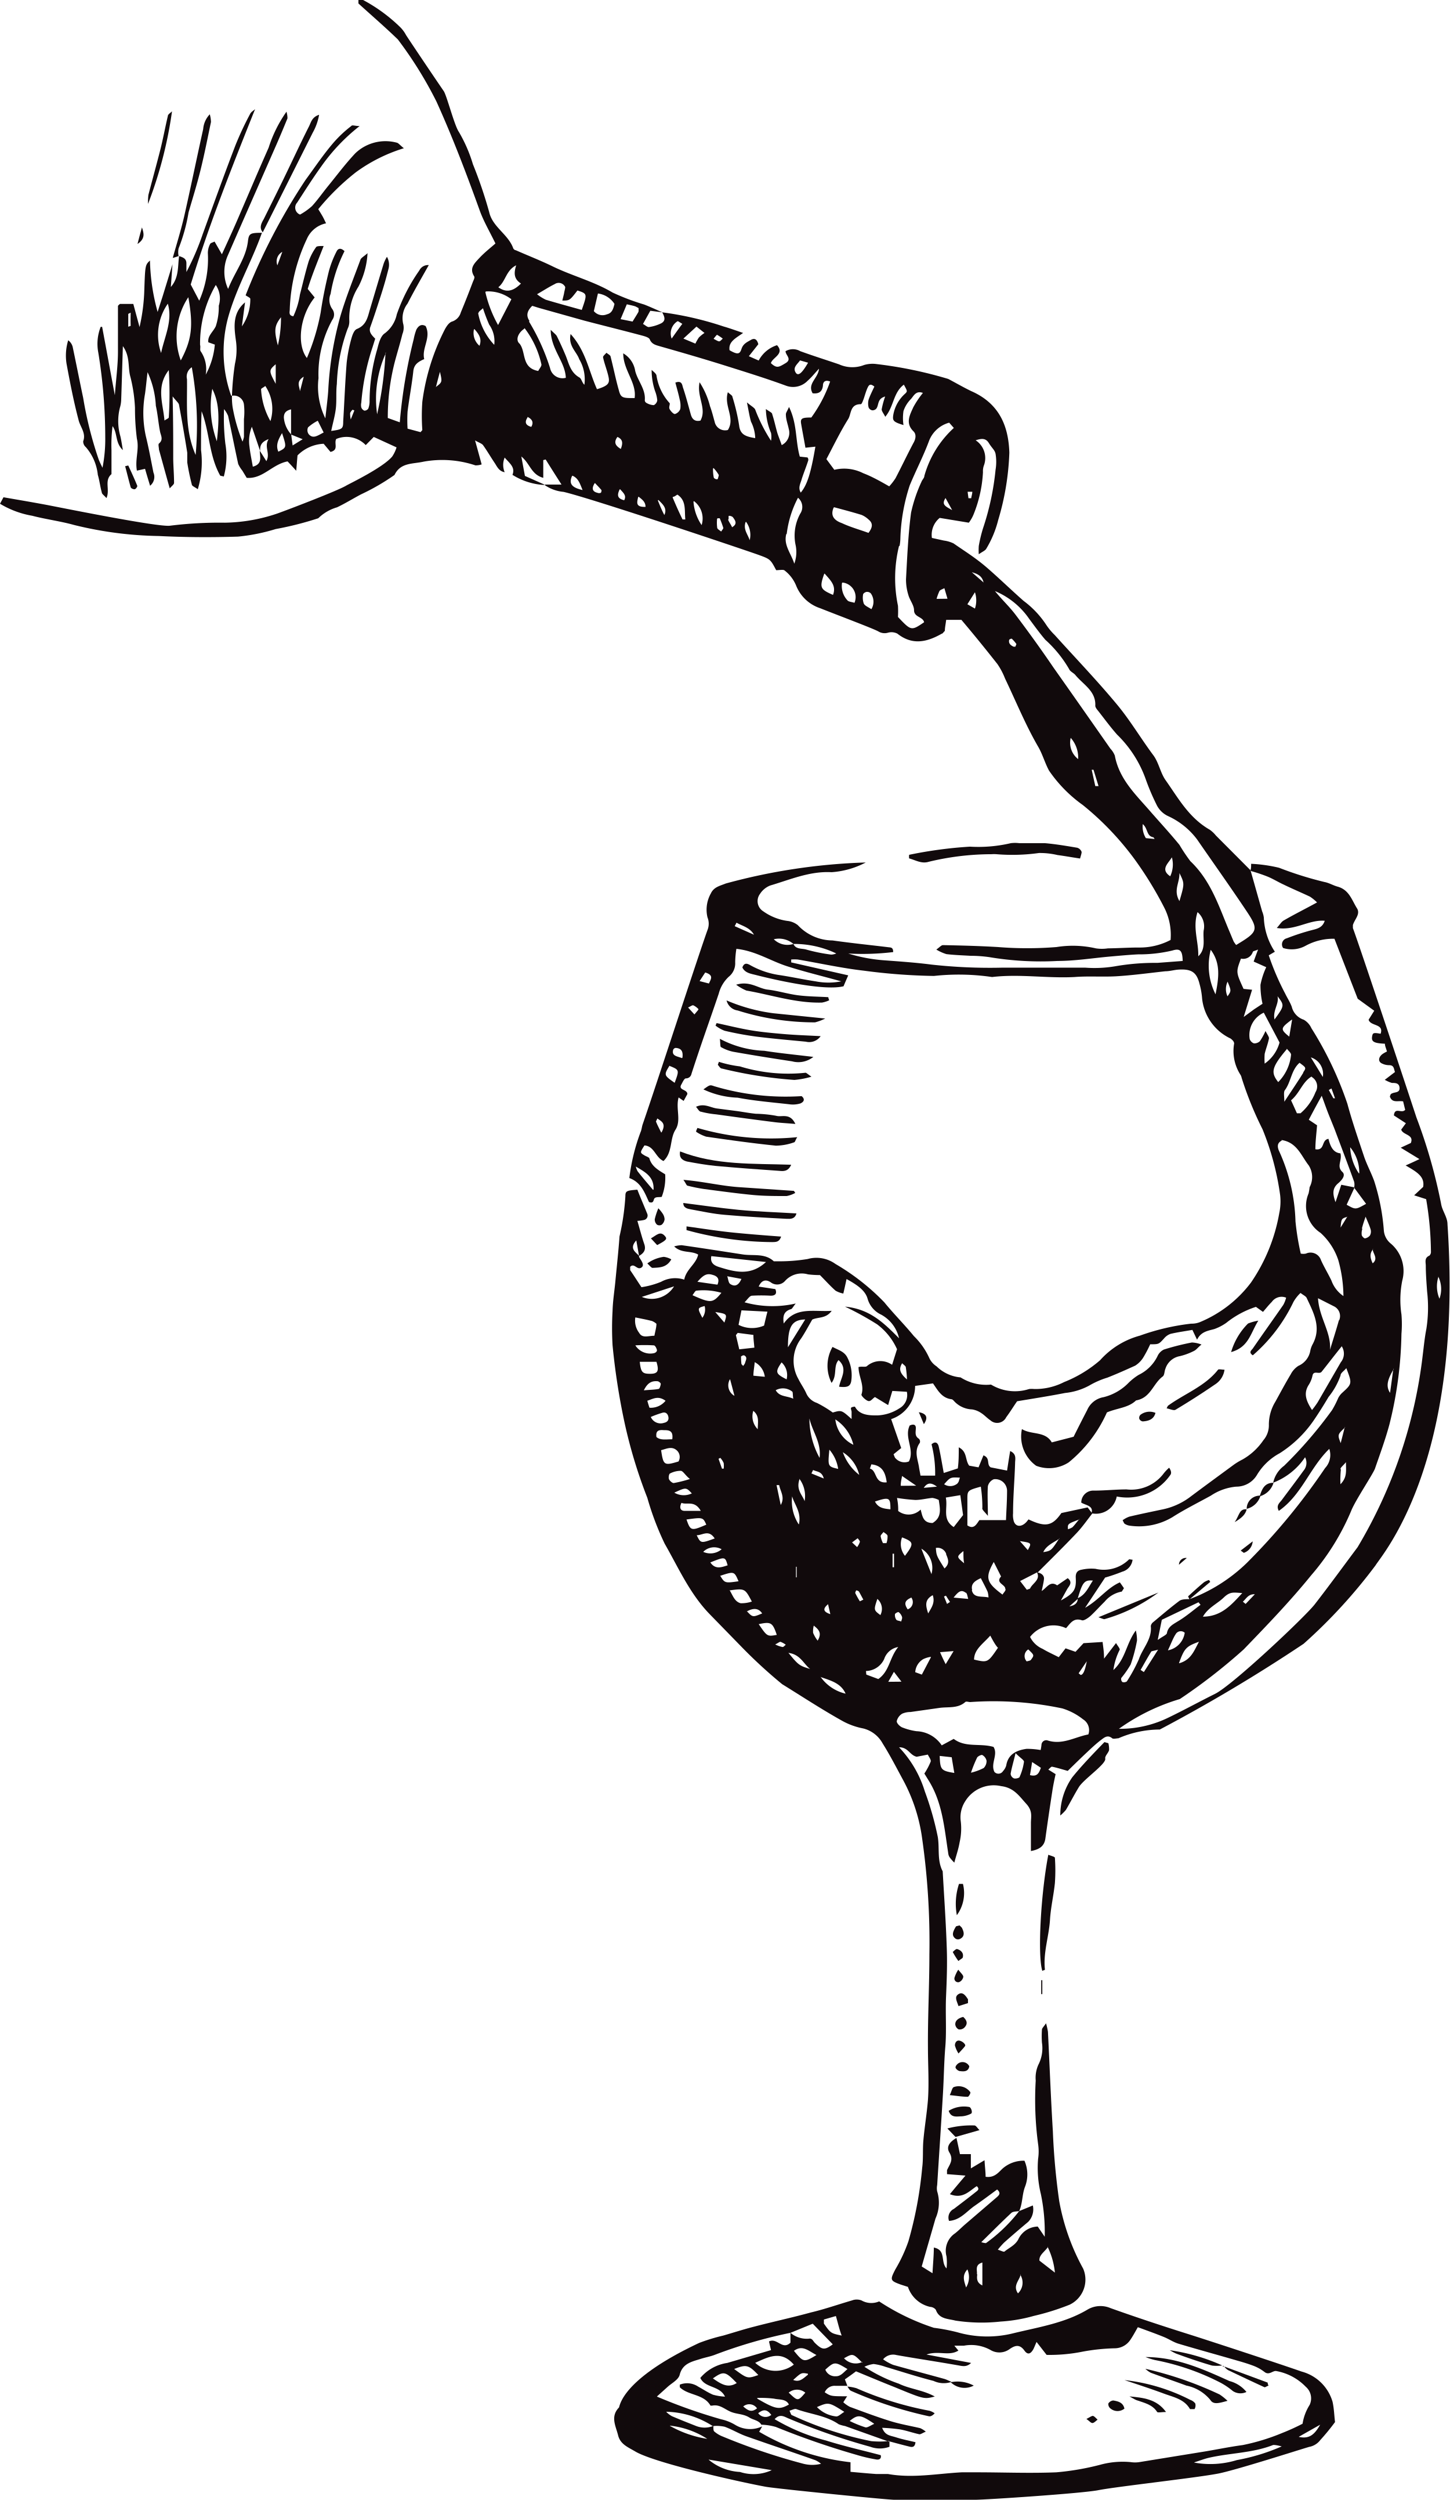 <svg xmlns="http://www.w3.org/2000/svg" xmlns:xlink="http://www.w3.org/1999/xlink" viewBox="0 0 120.96 208.45"><defs><style>.cls-1,.cls-10,.cls-11,.cls-12,.cls-13,.cls-14,.cls-15,.cls-16,.cls-17,.cls-18,.cls-19,.cls-2,.cls-20,.cls-21,.cls-22,.cls-23,.cls-24,.cls-25,.cls-26,.cls-27,.cls-28,.cls-29,.cls-3,.cls-30,.cls-31,.cls-32,.cls-33,.cls-34,.cls-35,.cls-36,.cls-37,.cls-38,.cls-39,.cls-4,.cls-40,.cls-41,.cls-42,.cls-43,.cls-44,.cls-45,.cls-46,.cls-47,.cls-48,.cls-49,.cls-5,.cls-50,.cls-51,.cls-52,.cls-53,.cls-54,.cls-55,.cls-56,.cls-57,.cls-58,.cls-59,.cls-6,.cls-60,.cls-61,.cls-62,.cls-63,.cls-64,.cls-65,.cls-66,.cls-67,.cls-7,.cls-8,.cls-9{fill-rule:evenodd;}.cls-1{fill:url(#Ñóïåðìÿãêàÿ_åðíàÿ_âèíüåòêà);}.cls-2{fill:url(#Ñóïåðìÿãêàÿ_åðíàÿ_âèíüåòêà-2);}.cls-3{fill:url(#Ñóïåðìÿãêàÿ_åðíàÿ_âèíüåòêà-3);}.cls-4{fill:url(#Ñóïåðìÿãêàÿ_åðíàÿ_âèíüåòêà-4);}.cls-5{fill:url(#Ñóïåðìÿãêàÿ_åðíàÿ_âèíüåòêà-5);}.cls-6{fill:url(#Ñóïåðìÿãêàÿ_åðíàÿ_âèíüåòêà-6);}.cls-7{fill:url(#Ñóïåðìÿãêàÿ_åðíàÿ_âèíüåòêà-7);}.cls-8{fill:url(#Ñóïåðìÿãêàÿ_åðíàÿ_âèíüåòêà-8);}.cls-9{fill:url(#Ñóïåðìÿãêàÿ_åðíàÿ_âèíüåòêà-9);}.cls-10{fill:url(#Ñóïåðìÿãêàÿ_åðíàÿ_âèíüåòêà-10);}.cls-11{fill:url(#Ñóïåðìÿãêàÿ_åðíàÿ_âèíüåòêà-11);}.cls-12{fill:url(#Ñóïåðìÿãêàÿ_åðíàÿ_âèíüåòêà-12);}.cls-13{fill:url(#Ñóïåðìÿãêàÿ_åðíàÿ_âèíüåòêà-13);}.cls-14{fill:url(#Ñóïåðìÿãêàÿ_åðíàÿ_âèíüåòêà-14);}.cls-15{fill:url(#Ñóïåðìÿãêàÿ_åðíàÿ_âèíüåòêà-15);}.cls-16{fill:url(#Ñóïåðìÿãêàÿ_åðíàÿ_âèíüåòêà-16);}.cls-17{fill:url(#Ñóïåðìÿãêàÿ_åðíàÿ_âèíüåòêà-17);}.cls-18{fill:url(#Ñóïåðìÿãêàÿ_åðíàÿ_âèíüåòêà-18);}.cls-19{fill:url(#Ñóïåðìÿãêàÿ_åðíàÿ_âèíüåòêà-19);}.cls-20{fill:url(#Ñóïåðìÿãêàÿ_åðíàÿ_âèíüåòêà-20);}.cls-21{fill:url(#Ñóïåðìÿãêàÿ_åðíàÿ_âèíüåòêà-21);}.cls-22{fill:url(#Ñóïåðìÿãêàÿ_åðíàÿ_âèíüåòêà-22);}.cls-23{fill:url(#Ñóïåðìÿãêàÿ_åðíàÿ_âèíüåòêà-23);}.cls-24{fill:url(#Ñóïåðìÿãêàÿ_åðíàÿ_âèíüåòêà-24);}.cls-25{fill:url(#Ñóïåðìÿãêàÿ_åðíàÿ_âèíüåòêà-25);}.cls-26{fill:url(#Ñóïåðìÿãêàÿ_åðíàÿ_âèíüåòêà-26);}.cls-27{fill:url(#Ñóïåðìÿãêàÿ_åðíàÿ_âèíüåòêà-27);}.cls-28{fill:url(#Ñóïåðìÿãêàÿ_åðíàÿ_âèíüåòêà-28);}.cls-29{fill:url(#Ñóïåðìÿãêàÿ_åðíàÿ_âèíüåòêà-29);}.cls-30{fill:url(#Ñóïåðìÿãêàÿ_åðíàÿ_âèíüåòêà-30);}.cls-31{fill:url(#Ñóïåðìÿãêàÿ_åðíàÿ_âèíüåòêà-31);}.cls-32{fill:url(#Ñóïåðìÿãêàÿ_åðíàÿ_âèíüåòêà-32);}.cls-33{fill:url(#Ñóïåðìÿãêàÿ_åðíàÿ_âèíüåòêà-33);}.cls-34{fill:url(#Ñóïåðìÿãêàÿ_åðíàÿ_âèíüåòêà-34);}.cls-35{fill:url(#Ñóïåðìÿãêàÿ_åðíàÿ_âèíüåòêà-35);}.cls-36{fill:url(#Ñóïåðìÿãêàÿ_åðíàÿ_âèíüåòêà-36);}.cls-37{fill:url(#Ñóïåðìÿãêàÿ_åðíàÿ_âèíüåòêà-37);}.cls-38{fill:url(#Ñóïåðìÿãêàÿ_åðíàÿ_âèíüåòêà-38);}.cls-39{fill:url(#Ñóïåðìÿãêàÿ_åðíàÿ_âèíüåòêà-39);}.cls-40{fill:url(#Ñóïåðìÿãêàÿ_åðíàÿ_âèíüåòêà-40);}.cls-41{fill:url(#Ñóïåðìÿãêàÿ_åðíàÿ_âèíüåòêà-41);}.cls-42{fill:url(#Ñóïåðìÿãêàÿ_åðíàÿ_âèíüåòêà-42);}.cls-43{fill:url(#Ñóïåðìÿãêàÿ_åðíàÿ_âèíüåòêà-43);}.cls-44{fill:url(#Ñóïåðìÿãêàÿ_åðíàÿ_âèíüåòêà-44);}.cls-45{fill:url(#Ñóïåðìÿãêàÿ_åðíàÿ_âèíüåòêà-45);}.cls-46{fill:url(#Ñóïåðìÿãêàÿ_åðíàÿ_âèíüåòêà-46);}.cls-47{fill:url(#Ñóïåðìÿãêàÿ_åðíàÿ_âèíüåòêà-47);}.cls-48{fill:url(#Ñóïåðìÿãêàÿ_åðíàÿ_âèíüåòêà-48);}.cls-49{fill:url(#Ñóïåðìÿãêàÿ_åðíàÿ_âèíüåòêà-49);}.cls-50{fill:url(#Ñóïåðìÿãêàÿ_åðíàÿ_âèíüåòêà-50);}.cls-51{fill:url(#Ñóïåðìÿãêàÿ_åðíàÿ_âèíüåòêà-51);}.cls-52{fill:url(#Ñóïåðìÿãêàÿ_åðíàÿ_âèíüåòêà-52);}.cls-53{fill:url(#Ñóïåðìÿãêàÿ_åðíàÿ_âèíüåòêà-53);}.cls-54{fill:url(#Ñóïåðìÿãêàÿ_åðíàÿ_âèíüåòêà-54);}.cls-55{fill:url(#Ñóïåðìÿãêàÿ_åðíàÿ_âèíüåòêà-55);}.cls-56{fill:url(#Ñóïåðìÿãêàÿ_åðíàÿ_âèíüåòêà-56);}.cls-57{fill:url(#Ñóïåðìÿãêàÿ_åðíàÿ_âèíüåòêà-57);}.cls-58{fill:url(#Ñóïåðìÿãêàÿ_åðíàÿ_âèíüåòêà-58);}.cls-59{fill:url(#Ñóïåðìÿãêàÿ_åðíàÿ_âèíüåòêà-59);}.cls-60{fill:url(#Ñóïåðìÿãêàÿ_åðíàÿ_âèíüåòêà-60);}.cls-61{fill:url(#Ñóïåðìÿãêàÿ_åðíàÿ_âèíüåòêà-61);}.cls-62{fill:url(#Ñóïåðìÿãêàÿ_åðíàÿ_âèíüåòêà-62);}.cls-63{fill:url(#Ñóïåðìÿãêàÿ_åðíàÿ_âèíüåòêà-63);}.cls-64{fill:url(#Ñóïåðìÿãêàÿ_åðíàÿ_âèíüåòêà-64);}.cls-65{fill:url(#Ñóïåðìÿãêàÿ_åðíàÿ_âèíüåòêà-65);}.cls-66{fill:url(#Ñóïåðìÿãêàÿ_åðíàÿ_âèíüåòêà-66);}.cls-67{fill:url(#Ñóïåðìÿãêàÿ_åðíàÿ_âèíüåòêà-67);}</style><radialGradient id="&#xD1;&#xF3;&#xEF;&#xE5;&#xF0;&#xEC;&#xFF;&#xE3;&#xEA;&#xE0;&#xFF;_&#xE5;&#xF0;&#xED;&#xE0;&#xFF;_&#xE2;&#xE8;&#xED;&#xFC;&#xE5;&#xF2;&#xEA;&#xE0;" cx="60.48" cy="96.84" r="80.73" gradientUnits="userSpaceOnUse"><stop offset="0.57" stop-color="#110a0c"></stop><stop offset="0.8" stop-color="#110a0c"></stop><stop offset="1" stop-color="#110a0c"></stop></radialGradient><radialGradient id="&#xD1;&#xF3;&#xEF;&#xE5;&#xF0;&#xEC;&#xFF;&#xE3;&#xEA;&#xE0;&#xFF;_&#xE5;&#xF0;&#xED;&#xE0;&#xFF;_&#xE2;&#xE8;&#xED;&#xFC;&#xE5;&#xF2;&#xEA;&#xE0;-2" cx="81.3" cy="200.1" r="22.06" xlink:href="#&#xD1;&#xF3;&#xEF;&#xE5;&#xF0;&#xEC;&#xFF;&#xE3;&#xEA;&#xE0;&#xFF;_&#xE5;&#xF0;&#xED;&#xE0;&#xFF;_&#xE2;&#xE8;&#xED;&#xFC;&#xE5;&#xF2;&#xEA;&#xE0;"></radialGradient><radialGradient id="&#xD1;&#xF3;&#xEF;&#xE5;&#xF0;&#xEC;&#xFF;&#xE3;&#xEA;&#xE0;&#xFF;_&#xE5;&#xF0;&#xED;&#xE0;&#xFF;_&#xE2;&#xE8;&#xED;&#xFC;&#xE5;&#xF2;&#xEA;&#xE0;-3" cx="83.04" cy="71.11" r="5.13" xlink:href="#&#xD1;&#xF3;&#xEF;&#xE5;&#xF0;&#xEC;&#xFF;&#xE3;&#xEA;&#xE0;&#xFF;_&#xE5;&#xF0;&#xED;&#xE0;&#xFF;_&#xE2;&#xE8;&#xED;&#xFC;&#xE5;&#xF2;&#xEA;&#xE0;"></radialGradient><radialGradient id="&#xD1;&#xF3;&#xEF;&#xE5;&#xF0;&#xEC;&#xFF;&#xE3;&#xEA;&#xE0;&#xFF;_&#xE5;&#xF0;&#xED;&#xE0;&#xFF;_&#xE2;&#xE8;&#xED;&#xFC;&#xE5;&#xF2;&#xEA;&#xE0;-4" cx="87.4" cy="159.49" r="3.46" xlink:href="#&#xD1;&#xF3;&#xEF;&#xE5;&#xF0;&#xEC;&#xFF;&#xE3;&#xEA;&#xE0;&#xFF;_&#xE5;&#xF0;&#xED;&#xE0;&#xFF;_&#xE2;&#xE8;&#xED;&#xFC;&#xE5;&#xF2;&#xEA;&#xE0;"></radialGradient><radialGradient id="&#xD1;&#xF3;&#xEF;&#xE5;&#xF0;&#xEC;&#xFF;&#xE3;&#xEA;&#xE0;&#xFF;_&#xE5;&#xF0;&#xED;&#xE0;&#xFF;_&#xE2;&#xE8;&#xED;&#xFC;&#xE5;&#xF2;&#xEA;&#xE0;-5" cx="90.49" cy="148.34" r="2.61" xlink:href="#&#xD1;&#xF3;&#xEF;&#xE5;&#xF0;&#xEC;&#xFF;&#xE3;&#xEA;&#xE0;&#xFF;_&#xE5;&#xF0;&#xED;&#xE0;&#xFF;_&#xE2;&#xE8;&#xED;&#xFC;&#xE5;&#xF2;&#xEA;&#xE0;"></radialGradient><radialGradient id="&#xD1;&#xF3;&#xEF;&#xE5;&#xF0;&#xEC;&#xFF;&#xE3;&#xEA;&#xE0;&#xFF;_&#xE5;&#xF0;&#xED;&#xE0;&#xFF;_&#xE2;&#xE8;&#xED;&#xFC;&#xE5;&#xF2;&#xEA;&#xE0;-6" cx="14.94" cy="21.32" r="0.02" xlink:href="#&#xD1;&#xF3;&#xEF;&#xE5;&#xF0;&#xEC;&#xFF;&#xE3;&#xEA;&#xE0;&#xFF;_&#xE5;&#xF0;&#xED;&#xE0;&#xFF;_&#xE2;&#xE8;&#xED;&#xFC;&#xE5;&#xF2;&#xEA;&#xE0;"></radialGradient><radialGradient id="&#xD1;&#xF3;&#xEF;&#xE5;&#xF0;&#xEC;&#xFF;&#xE3;&#xEA;&#xE0;&#xFF;_&#xE5;&#xF0;&#xED;&#xE0;&#xFF;_&#xE2;&#xE8;&#xED;&#xFC;&#xE5;&#xF2;&#xEA;&#xE0;-7" cx="16.02" cy="15.5" r="4.37" xlink:href="#&#xD1;&#xF3;&#xEF;&#xE5;&#xF0;&#xEC;&#xFF;&#xE3;&#xEA;&#xE0;&#xFF;_&#xE5;&#xF0;&#xED;&#xE0;&#xFF;_&#xE2;&#xE8;&#xED;&#xFC;&#xE5;&#xF2;&#xEA;&#xE0;"></radialGradient><radialGradient id="&#xD1;&#xF3;&#xEF;&#xE5;&#xF0;&#xEC;&#xFF;&#xE3;&#xEA;&#xE0;&#xFF;_&#xE5;&#xF0;&#xED;&#xE0;&#xFF;_&#xE2;&#xE8;&#xED;&#xFC;&#xE5;&#xF2;&#xEA;&#xE0;-8" cx="24.17" cy="14.47" r="3.87" xlink:href="#&#xD1;&#xF3;&#xEF;&#xE5;&#xF0;&#xEC;&#xFF;&#xE3;&#xEA;&#xE0;&#xFF;_&#xE5;&#xF0;&#xED;&#xE0;&#xFF;_&#xE2;&#xE8;&#xED;&#xFC;&#xE5;&#xF2;&#xEA;&#xE0;"></radialGradient><radialGradient id="&#xD1;&#xF3;&#xEF;&#xE5;&#xF0;&#xEC;&#xFF;&#xE3;&#xEA;&#xE0;&#xFF;_&#xE5;&#xF0;&#xED;&#xE0;&#xFF;_&#xE2;&#xE8;&#xED;&#xFC;&#xE5;&#xF2;&#xEA;&#xE0;-9" cx="21.89" cy="19.39" r="0.02" xlink:href="#&#xD1;&#xF3;&#xEF;&#xE5;&#xF0;&#xEC;&#xFF;&#xE3;&#xEA;&#xE0;&#xFF;_&#xE5;&#xF0;&#xED;&#xE0;&#xFF;_&#xE2;&#xE8;&#xED;&#xFC;&#xE5;&#xF2;&#xEA;&#xE0;"></radialGradient><radialGradient id="&#xD1;&#xF3;&#xEF;&#xE5;&#xF0;&#xEC;&#xFF;&#xE3;&#xEA;&#xE0;&#xFF;_&#xE5;&#xF0;&#xED;&#xE0;&#xFF;_&#xE2;&#xE8;&#xED;&#xFC;&#xE5;&#xF2;&#xEA;&#xE0;-10" cx="61.67" cy="100.96" r="3.37" xlink:href="#&#xD1;&#xF3;&#xEF;&#xE5;&#xF0;&#xEC;&#xFF;&#xE3;&#xEA;&#xE0;&#xFF;_&#xE5;&#xF0;&#xED;&#xE0;&#xFF;_&#xE2;&#xE8;&#xED;&#xFC;&#xE5;&#xF2;&#xEA;&#xE0;"></radialGradient><radialGradient id="&#xD1;&#xF3;&#xEF;&#xE5;&#xF0;&#xEC;&#xFF;&#xE3;&#xEA;&#xE0;&#xFF;_&#xE5;&#xF0;&#xED;&#xE0;&#xFF;_&#xE2;&#xE8;&#xED;&#xFC;&#xE5;&#xF2;&#xEA;&#xE0;-11" cx="61.67" cy="99.05" r="3.33" xlink:href="#&#xD1;&#xF3;&#xEF;&#xE5;&#xF0;&#xEC;&#xFF;&#xE3;&#xEA;&#xE0;&#xFF;_&#xE5;&#xF0;&#xED;&#xE0;&#xFF;_&#xE2;&#xE8;&#xED;&#xFC;&#xE5;&#xF2;&#xEA;&#xE0;"></radialGradient><radialGradient id="&#xD1;&#xF3;&#xEF;&#xE5;&#xF0;&#xEC;&#xFF;&#xE3;&#xEA;&#xE0;&#xFF;_&#xE5;&#xF0;&#xED;&#xE0;&#xFF;_&#xE2;&#xE8;&#xED;&#xFC;&#xE5;&#xF2;&#xEA;&#xE0;-12" cx="61.36" cy="96.77" r="3.33" xlink:href="#&#xD1;&#xF3;&#xEF;&#xE5;&#xF0;&#xEC;&#xFF;&#xE3;&#xEA;&#xE0;&#xFF;_&#xE5;&#xF0;&#xED;&#xE0;&#xFF;_&#xE2;&#xE8;&#xED;&#xFC;&#xE5;&#xF2;&#xEA;&#xE0;"></radialGradient><radialGradient id="&#xD1;&#xF3;&#xEF;&#xE5;&#xF0;&#xEC;&#xFF;&#xE3;&#xEA;&#xE0;&#xFF;_&#xE5;&#xF0;&#xED;&#xE0;&#xFF;_&#xE2;&#xE8;&#xED;&#xFC;&#xE5;&#xF2;&#xEA;&#xE0;-13" cx="62.29" cy="94.78" r="3.03" xlink:href="#&#xD1;&#xF3;&#xEF;&#xE5;&#xF0;&#xEC;&#xFF;&#xE3;&#xEA;&#xE0;&#xFF;_&#xE5;&#xF0;&#xED;&#xE0;&#xFF;_&#xE2;&#xE8;&#xED;&#xFC;&#xE5;&#xF2;&#xEA;&#xE0;"></radialGradient><radialGradient id="&#xD1;&#xF3;&#xEF;&#xE5;&#xF0;&#xEC;&#xFF;&#xE3;&#xEA;&#xE0;&#xFF;_&#xE5;&#xF0;&#xED;&#xE0;&#xFF;_&#xE2;&#xE8;&#xED;&#xFC;&#xE5;&#xF2;&#xEA;&#xE0;-14" cx="62.21" cy="92.93" r="2.98" xlink:href="#&#xD1;&#xF3;&#xEF;&#xE5;&#xF0;&#xEC;&#xFF;&#xE3;&#xEA;&#xE0;&#xFF;_&#xE5;&#xF0;&#xED;&#xE0;&#xFF;_&#xE2;&#xE8;&#xED;&#xFC;&#xE5;&#xF2;&#xEA;&#xE0;"></radialGradient><radialGradient id="&#xD1;&#xF3;&#xEF;&#xE5;&#xF0;&#xEC;&#xFF;&#xE3;&#xEA;&#xE0;&#xFF;_&#xE5;&#xF0;&#xED;&#xE0;&#xFF;_&#xE2;&#xE8;&#xED;&#xFC;&#xE5;&#xF2;&#xEA;&#xE0;-15" cx="64.07" cy="86.08" r="3.15" xlink:href="#&#xD1;&#xF3;&#xEF;&#xE5;&#xF0;&#xEC;&#xFF;&#xE3;&#xEA;&#xE0;&#xFF;_&#xE5;&#xF0;&#xED;&#xE0;&#xFF;_&#xE2;&#xE8;&#xED;&#xFC;&#xE5;&#xF2;&#xEA;&#xE0;"></radialGradient><radialGradient id="&#xD1;&#xF3;&#xEF;&#xE5;&#xF0;&#xEC;&#xFF;&#xE3;&#xEA;&#xE0;&#xFF;_&#xE5;&#xF0;&#xED;&#xE0;&#xFF;_&#xE2;&#xE8;&#xED;&#xFC;&#xE5;&#xF2;&#xEA;&#xE0;-16" cx="62.86" cy="91.25" r="3.02" xlink:href="#&#xD1;&#xF3;&#xEF;&#xE5;&#xF0;&#xEC;&#xFF;&#xE3;&#xEA;&#xE0;&#xFF;_&#xE5;&#xF0;&#xED;&#xE0;&#xFF;_&#xE2;&#xE8;&#xED;&#xFC;&#xE5;&#xF2;&#xEA;&#xE0;"></radialGradient><radialGradient id="&#xD1;&#xF3;&#xEF;&#xE5;&#xF0;&#xEC;&#xFF;&#xE3;&#xEA;&#xE0;&#xFF;_&#xE5;&#xF0;&#xED;&#xE0;&#xFF;_&#xE2;&#xE8;&#xED;&#xFC;&#xE5;&#xF2;&#xEA;&#xE0;-17" cx="64.72" cy="84.32" r="2.98" xlink:href="#&#xD1;&#xF3;&#xEF;&#xE5;&#xF0;&#xEC;&#xFF;&#xE3;&#xEA;&#xE0;&#xFF;_&#xE5;&#xF0;&#xED;&#xE0;&#xFF;_&#xE2;&#xE8;&#xED;&#xFC;&#xE5;&#xF2;&#xEA;&#xE0;"></radialGradient><radialGradient id="&#xD1;&#xF3;&#xEF;&#xE5;&#xF0;&#xEC;&#xFF;&#xE3;&#xEA;&#xE0;&#xFF;_&#xE5;&#xF0;&#xED;&#xE0;&#xFF;_&#xE2;&#xE8;&#xED;&#xFC;&#xE5;&#xF2;&#xEA;&#xE0;-18" cx="61.2" cy="102.91" r="2.84" xlink:href="#&#xD1;&#xF3;&#xEF;&#xE5;&#xF0;&#xEC;&#xFF;&#xE3;&#xEA;&#xE0;&#xFF;_&#xE5;&#xF0;&#xED;&#xE0;&#xFF;_&#xE2;&#xE8;&#xED;&#xFC;&#xE5;&#xF2;&#xEA;&#xE0;"></radialGradient><radialGradient id="&#xD1;&#xF3;&#xEF;&#xE5;&#xF0;&#xEC;&#xFF;&#xE3;&#xEA;&#xE0;&#xFF;_&#xE5;&#xF0;&#xED;&#xE0;&#xFF;_&#xE2;&#xE8;&#xED;&#xFC;&#xE5;&#xF2;&#xEA;&#xE0;-19" cx="65.29" cy="82.79" r="2.8" xlink:href="#&#xD1;&#xF3;&#xEF;&#xE5;&#xF0;&#xEC;&#xFF;&#xE3;&#xEA;&#xE0;&#xFF;_&#xE5;&#xF0;&#xED;&#xE0;&#xFF;_&#xE2;&#xE8;&#xED;&#xFC;&#xE5;&#xF2;&#xEA;&#xE0;"></radialGradient><radialGradient id="&#xD1;&#xF3;&#xEF;&#xE5;&#xF0;&#xEC;&#xFF;&#xE3;&#xEA;&#xE0;&#xFF;_&#xE5;&#xF0;&#xED;&#xE0;&#xFF;_&#xE2;&#xE8;&#xED;&#xFC;&#xE5;&#xF2;&#xEA;&#xE0;-20" cx="63.9" cy="87.58" r="2.84" xlink:href="#&#xD1;&#xF3;&#xEF;&#xE5;&#xF0;&#xEC;&#xFF;&#xE3;&#xEA;&#xE0;&#xFF;_&#xE5;&#xF0;&#xED;&#xE0;&#xFF;_&#xE2;&#xE8;&#xED;&#xFC;&#xE5;&#xF2;&#xEA;&#xE0;"></radialGradient><radialGradient id="&#xD1;&#xF3;&#xEF;&#xE5;&#xF0;&#xEC;&#xFF;&#xE3;&#xEA;&#xE0;&#xFF;_&#xE5;&#xF0;&#xED;&#xE0;&#xFF;_&#xE2;&#xE8;&#xED;&#xFC;&#xE5;&#xF2;&#xEA;&#xE0;-21" cx="13.34" cy="13.14" r="2.82" xlink:href="#&#xD1;&#xF3;&#xEF;&#xE5;&#xF0;&#xEC;&#xFF;&#xE3;&#xEA;&#xE0;&#xFF;_&#xE5;&#xF0;&#xED;&#xE0;&#xFF;_&#xE2;&#xE8;&#xED;&#xFC;&#xE5;&#xF2;&#xEA;&#xE0;"></radialGradient><radialGradient id="&#xD1;&#xF3;&#xEF;&#xE5;&#xF0;&#xEC;&#xFF;&#xE3;&#xEA;&#xE0;&#xFF;_&#xE5;&#xF0;&#xED;&#xE0;&#xFF;_&#xE2;&#xE8;&#xED;&#xFC;&#xE5;&#xF2;&#xEA;&#xE0;-22" cx="63.78" cy="89.29" r="2.81" xlink:href="#&#xD1;&#xF3;&#xEF;&#xE5;&#xF0;&#xEC;&#xFF;&#xE3;&#xEA;&#xE0;&#xFF;_&#xE5;&#xF0;&#xED;&#xE0;&#xFF;_&#xE2;&#xE8;&#xED;&#xFC;&#xE5;&#xF2;&#xEA;&#xE0;"></radialGradient><radialGradient id="&#xD1;&#xF3;&#xEF;&#xE5;&#xF0;&#xEC;&#xFF;&#xE3;&#xEA;&#xE0;&#xFF;_&#xE5;&#xF0;&#xED;&#xE0;&#xFF;_&#xE2;&#xE8;&#xED;&#xFC;&#xE5;&#xF2;&#xEA;&#xE0;-23" cx="80.03" cy="158.35" r="0.95" xlink:href="#&#xD1;&#xF3;&#xEF;&#xE5;&#xF0;&#xEC;&#xFF;&#xE3;&#xEA;&#xE0;&#xFF;_&#xE5;&#xF0;&#xED;&#xE0;&#xFF;_&#xE2;&#xE8;&#xED;&#xFC;&#xE5;&#xF2;&#xEA;&#xE0;"></radialGradient><radialGradient id="&#xD1;&#xF3;&#xEF;&#xE5;&#xF0;&#xEC;&#xFF;&#xE3;&#xEA;&#xE0;&#xFF;_&#xE5;&#xF0;&#xED;&#xE0;&#xFF;_&#xE2;&#xE8;&#xED;&#xFC;&#xE5;&#xF2;&#xEA;&#xE0;-24" cx="79.75" cy="178.19" r="0.02" xlink:href="#&#xD1;&#xF3;&#xEF;&#xE5;&#xF0;&#xEC;&#xFF;&#xE3;&#xEA;&#xE0;&#xFF;_&#xE5;&#xF0;&#xED;&#xE0;&#xFF;_&#xE2;&#xE8;&#xED;&#xFC;&#xE5;&#xF2;&#xEA;&#xE0;"></radialGradient><radialGradient id="&#xD1;&#xF3;&#xEF;&#xE5;&#xF0;&#xEC;&#xFF;&#xE3;&#xEA;&#xE0;&#xFF;_&#xE5;&#xF0;&#xED;&#xE0;&#xFF;_&#xE2;&#xE8;&#xED;&#xFC;&#xE5;&#xF2;&#xEA;&#xE0;-25" cx="80.39" cy="177.69" r="0.99" xlink:href="#&#xD1;&#xF3;&#xEF;&#xE5;&#xF0;&#xEC;&#xFF;&#xE3;&#xEA;&#xE0;&#xFF;_&#xE5;&#xF0;&#xED;&#xE0;&#xFF;_&#xE2;&#xE8;&#xED;&#xFC;&#xE5;&#xF2;&#xEA;&#xE0;"></radialGradient><radialGradient id="&#xD1;&#xF3;&#xEF;&#xE5;&#xF0;&#xEC;&#xFF;&#xE3;&#xEA;&#xE0;&#xFF;_&#xE5;&#xF0;&#xED;&#xE0;&#xFF;_&#xE2;&#xE8;&#xED;&#xFC;&#xE5;&#xF2;&#xEA;&#xE0;-26" cx="80.11" cy="176.07" r="0.74" xlink:href="#&#xD1;&#xF3;&#xEF;&#xE5;&#xF0;&#xEC;&#xFF;&#xE3;&#xEA;&#xE0;&#xFF;_&#xE5;&#xF0;&#xED;&#xE0;&#xFF;_&#xE2;&#xE8;&#xED;&#xFC;&#xE5;&#xF2;&#xEA;&#xE0;"></radialGradient><radialGradient id="&#xD1;&#xF3;&#xEF;&#xE5;&#xF0;&#xEC;&#xFF;&#xE3;&#xEA;&#xE0;&#xFF;_&#xE5;&#xF0;&#xED;&#xE0;&#xFF;_&#xE2;&#xE8;&#xED;&#xFC;&#xE5;&#xF2;&#xEA;&#xE0;-27" cx="54.97" cy="105.25" r="0.76" xlink:href="#&#xD1;&#xF3;&#xEF;&#xE5;&#xF0;&#xEC;&#xFF;&#xE3;&#xEA;&#xE0;&#xFF;_&#xE5;&#xF0;&#xED;&#xE0;&#xFF;_&#xE2;&#xE8;&#xED;&#xFC;&#xE5;&#xF2;&#xEA;&#xE0;"></radialGradient><radialGradient id="&#xD1;&#xF3;&#xEF;&#xE5;&#xF0;&#xEC;&#xFF;&#xE3;&#xEA;&#xE0;&#xFF;_&#xE5;&#xF0;&#xED;&#xE0;&#xFF;_&#xE2;&#xE8;&#xED;&#xFC;&#xE5;&#xF2;&#xEA;&#xE0;-28" cx="80.09" cy="174.38" r="0.68" xlink:href="#&#xD1;&#xF3;&#xEF;&#xE5;&#xF0;&#xEC;&#xFF;&#xE3;&#xEA;&#xE0;&#xFF;_&#xE5;&#xF0;&#xED;&#xE0;&#xFF;_&#xE2;&#xE8;&#xED;&#xFC;&#xE5;&#xF2;&#xEA;&#xE0;"></radialGradient><radialGradient id="&#xD1;&#xF3;&#xEF;&#xE5;&#xF0;&#xEC;&#xFF;&#xE3;&#xEA;&#xE0;&#xFF;_&#xE5;&#xF0;&#xED;&#xE0;&#xFF;_&#xE2;&#xE8;&#xED;&#xFC;&#xE5;&#xF2;&#xEA;&#xE0;-29" cx="10.95" cy="39.8" r="0.79" xlink:href="#&#xD1;&#xF3;&#xEF;&#xE5;&#xF0;&#xEC;&#xFF;&#xE3;&#xEA;&#xE0;&#xFF;_&#xE5;&#xF0;&#xED;&#xE0;&#xFF;_&#xE2;&#xE8;&#xED;&#xFC;&#xE5;&#xF2;&#xEA;&#xE0;"></radialGradient><radialGradient id="&#xD1;&#xF3;&#xEF;&#xE5;&#xF0;&#xEC;&#xFF;&#xE3;&#xEA;&#xE0;&#xFF;_&#xE5;&#xF0;&#xED;&#xE0;&#xFF;_&#xE2;&#xE8;&#xED;&#xFC;&#xE5;&#xF2;&#xEA;&#xE0;-30" cx="55.03" cy="101.45" r="0.58" xlink:href="#&#xD1;&#xF3;&#xEF;&#xE5;&#xF0;&#xEC;&#xFF;&#xE3;&#xEA;&#xE0;&#xFF;_&#xE5;&#xF0;&#xED;&#xE0;&#xFF;_&#xE2;&#xE8;&#xED;&#xFC;&#xE5;&#xF2;&#xEA;&#xE0;"></radialGradient><radialGradient id="&#xD1;&#xF3;&#xEF;&#xE5;&#xF0;&#xEC;&#xFF;&#xE3;&#xEA;&#xE0;&#xFF;_&#xE5;&#xF0;&#xED;&#xE0;&#xFF;_&#xE2;&#xE8;&#xED;&#xFC;&#xE5;&#xF2;&#xEA;&#xE0;-31" cx="79.95" cy="161.07" r="0.53" xlink:href="#&#xD1;&#xF3;&#xEF;&#xE5;&#xF0;&#xEC;&#xFF;&#xE3;&#xEA;&#xE0;&#xFF;_&#xE5;&#xF0;&#xED;&#xE0;&#xFF;_&#xE2;&#xE8;&#xED;&#xFC;&#xE5;&#xF2;&#xEA;&#xE0;"></radialGradient><radialGradient id="&#xD1;&#xF3;&#xEF;&#xE5;&#xF0;&#xEC;&#xFF;&#xE3;&#xEA;&#xE0;&#xFF;_&#xE5;&#xF0;&#xED;&#xE0;&#xFF;_&#xE2;&#xE8;&#xED;&#xFC;&#xE5;&#xF2;&#xEA;&#xE0;-32" cx="80.29" cy="166.72" r="0.52" xlink:href="#&#xD1;&#xF3;&#xEF;&#xE5;&#xF0;&#xEC;&#xFF;&#xE3;&#xEA;&#xE0;&#xFF;_&#xE5;&#xF0;&#xED;&#xE0;&#xFF;_&#xE2;&#xE8;&#xED;&#xFC;&#xE5;&#xF2;&#xEA;&#xE0;"></radialGradient><radialGradient id="&#xD1;&#xF3;&#xEF;&#xE5;&#xF0;&#xEC;&#xFF;&#xE3;&#xEA;&#xE0;&#xFF;_&#xE5;&#xF0;&#xED;&#xE0;&#xFF;_&#xE2;&#xE8;&#xED;&#xFC;&#xE5;&#xF2;&#xEA;&#xE0;-33" cx="80.17" cy="168.69" r="0.5" xlink:href="#&#xD1;&#xF3;&#xEF;&#xE5;&#xF0;&#xEC;&#xFF;&#xE3;&#xEA;&#xE0;&#xFF;_&#xE5;&#xF0;&#xED;&#xE0;&#xFF;_&#xE2;&#xE8;&#xED;&#xFC;&#xE5;&#xF2;&#xEA;&#xE0;"></radialGradient><radialGradient id="&#xD1;&#xF3;&#xEF;&#xE5;&#xF0;&#xEC;&#xFF;&#xE3;&#xEA;&#xE0;&#xFF;_&#xE5;&#xF0;&#xED;&#xE0;&#xFF;_&#xE2;&#xE8;&#xED;&#xFC;&#xE5;&#xF2;&#xEA;&#xE0;-34" cx="54.93" cy="103.33" r="0.56" xlink:href="#&#xD1;&#xF3;&#xEF;&#xE5;&#xF0;&#xEC;&#xFF;&#xE3;&#xEA;&#xE0;&#xFF;_&#xE5;&#xF0;&#xED;&#xE0;&#xFF;_&#xE2;&#xE8;&#xED;&#xFC;&#xE5;&#xF2;&#xEA;&#xE0;"></radialGradient><radialGradient id="&#xD1;&#xF3;&#xEF;&#xE5;&#xF0;&#xEC;&#xFF;&#xE3;&#xEA;&#xE0;&#xFF;_&#xE5;&#xF0;&#xED;&#xE0;&#xFF;_&#xE2;&#xE8;&#xED;&#xFC;&#xE5;&#xF2;&#xEA;&#xE0;-35" cx="80.09" cy="170.67" r="0.49" xlink:href="#&#xD1;&#xF3;&#xEF;&#xE5;&#xF0;&#xEC;&#xFF;&#xE3;&#xEA;&#xE0;&#xFF;_&#xE5;&#xF0;&#xED;&#xE0;&#xFF;_&#xE2;&#xE8;&#xED;&#xFC;&#xE5;&#xF2;&#xEA;&#xE0;"></radialGradient><radialGradient id="&#xD1;&#xF3;&#xEF;&#xE5;&#xF0;&#xEC;&#xFF;&#xE3;&#xEA;&#xE0;&#xFF;_&#xE5;&#xF0;&#xED;&#xE0;&#xFF;_&#xE2;&#xE8;&#xED;&#xFC;&#xE5;&#xF2;&#xEA;&#xE0;-36" cx="80.28" cy="172.32" r="0.49" xlink:href="#&#xD1;&#xF3;&#xEF;&#xE5;&#xF0;&#xEC;&#xFF;&#xE3;&#xEA;&#xE0;&#xFF;_&#xE5;&#xF0;&#xED;&#xE0;&#xFF;_&#xE2;&#xE8;&#xED;&#xFC;&#xE5;&#xF2;&#xEA;&#xE0;"></radialGradient><radialGradient id="&#xD1;&#xF3;&#xEF;&#xE5;&#xF0;&#xEC;&#xFF;&#xE3;&#xEA;&#xE0;&#xFF;_&#xE5;&#xF0;&#xED;&#xE0;&#xFF;_&#xE2;&#xE8;&#xED;&#xFC;&#xE5;&#xF2;&#xEA;&#xE0;-37" cx="79.99" cy="164.75" r="0.45" xlink:href="#&#xD1;&#xF3;&#xEF;&#xE5;&#xF0;&#xEC;&#xFF;&#xE3;&#xEA;&#xE0;&#xFF;_&#xE5;&#xF0;&#xED;&#xE0;&#xFF;_&#xE2;&#xE8;&#xED;&#xFC;&#xE5;&#xF2;&#xEA;&#xE0;"></radialGradient><radialGradient id="&#xD1;&#xF3;&#xEF;&#xE5;&#xF0;&#xEC;&#xFF;&#xE3;&#xEA;&#xE0;&#xFF;_&#xE5;&#xF0;&#xED;&#xE0;&#xFF;_&#xE2;&#xE8;&#xED;&#xFC;&#xE5;&#xF2;&#xEA;&#xE0;-38" cx="79.91" cy="163" r="0.47" xlink:href="#&#xD1;&#xF3;&#xEF;&#xE5;&#xF0;&#xEC;&#xFF;&#xE3;&#xEA;&#xE0;&#xFF;_&#xE5;&#xF0;&#xED;&#xE0;&#xFF;_&#xE2;&#xE8;&#xED;&#xFC;&#xE5;&#xF2;&#xEA;&#xE0;"></radialGradient><radialGradient id="&#xD1;&#xF3;&#xEF;&#xE5;&#xF0;&#xEC;&#xFF;&#xE3;&#xEA;&#xE0;&#xFF;_&#xE5;&#xF0;&#xED;&#xE0;&#xFF;_&#xE2;&#xE8;&#xED;&#xFC;&#xE5;&#xF2;&#xEA;&#xE0;-39" cx="11.72" cy="19.65" r="0.52" xlink:href="#&#xD1;&#xF3;&#xEF;&#xE5;&#xF0;&#xEC;&#xFF;&#xE3;&#xEA;&#xE0;&#xFF;_&#xE5;&#xF0;&#xED;&#xE0;&#xFF;_&#xE2;&#xE8;&#xED;&#xFC;&#xE5;&#xF2;&#xEA;&#xE0;"></radialGradient><radialGradient id="&#xD1;&#xF3;&#xEF;&#xE5;&#xF0;&#xEC;&#xFF;&#xE3;&#xEA;&#xE0;&#xFF;_&#xE5;&#xF0;&#xED;&#xE0;&#xFF;_&#xE2;&#xE8;&#xED;&#xFC;&#xE5;&#xF2;&#xEA;&#xE0;-40" cx="86.9" cy="165.68" r="0.41" xlink:href="#&#xD1;&#xF3;&#xEF;&#xE5;&#xF0;&#xEC;&#xFF;&#xE3;&#xEA;&#xE0;&#xFF;_&#xE5;&#xF0;&#xED;&#xE0;&#xFF;_&#xE2;&#xE8;&#xED;&#xFC;&#xE5;&#xF2;&#xEA;&#xE0;"></radialGradient><radialGradient id="&#xD1;&#xF3;&#xEF;&#xE5;&#xF0;&#xEC;&#xFF;&#xE3;&#xEA;&#xE0;&#xFF;_&#xE5;&#xF0;&#xED;&#xE0;&#xFF;_&#xE2;&#xE8;&#xED;&#xFC;&#xE5;&#xF2;&#xEA;&#xE0;-41" cx="92.71" cy="117.14" r="6.48" xlink:href="#&#xD1;&#xF3;&#xEF;&#xE5;&#xF0;&#xEC;&#xFF;&#xE3;&#xEA;&#xE0;&#xFF;_&#xE5;&#xF0;&#xED;&#xE0;&#xFF;_&#xE2;&#xE8;&#xED;&#xFC;&#xE5;&#xF2;&#xEA;&#xE0;"></radialGradient><radialGradient id="&#xD1;&#xF3;&#xEF;&#xE5;&#xF0;&#xEC;&#xFF;&#xE3;&#xEA;&#xE0;&#xFF;_&#xE5;&#xF0;&#xED;&#xE0;&#xFF;_&#xE2;&#xE8;&#xED;&#xFC;&#xE5;&#xF2;&#xEA;&#xE0;-42" cx="93.94" cy="124.32" r="2.97" xlink:href="#&#xD1;&#xF3;&#xEF;&#xE5;&#xF0;&#xEC;&#xFF;&#xE3;&#xEA;&#xE0;&#xFF;_&#xE5;&#xF0;&#xED;&#xE0;&#xFF;_&#xE2;&#xE8;&#xED;&#xFC;&#xE5;&#xF2;&#xEA;&#xE0;"></radialGradient><radialGradient id="&#xD1;&#xF3;&#xEF;&#xE5;&#xF0;&#xEC;&#xFF;&#xE3;&#xEA;&#xE0;&#xFF;_&#xE5;&#xF0;&#xED;&#xE0;&#xFF;_&#xE2;&#xE8;&#xED;&#xFC;&#xE5;&#xF2;&#xEA;&#xE0;-43" cx="99.73" cy="115.88" r="2.08" xlink:href="#&#xD1;&#xF3;&#xEF;&#xE5;&#xF0;&#xEC;&#xFF;&#xE3;&#xEA;&#xE0;&#xFF;_&#xE5;&#xF0;&#xED;&#xE0;&#xFF;_&#xE2;&#xE8;&#xED;&#xFC;&#xE5;&#xF2;&#xEA;&#xE0;"></radialGradient><radialGradient id="&#xD1;&#xF3;&#xEF;&#xE5;&#xF0;&#xEC;&#xFF;&#xE3;&#xEA;&#xE0;&#xFF;_&#xE5;&#xF0;&#xED;&#xE0;&#xFF;_&#xE2;&#xE8;&#xED;&#xFC;&#xE5;&#xF2;&#xEA;&#xE0;-44" cx="103.84" cy="111.42" r="1.23" xlink:href="#&#xD1;&#xF3;&#xEF;&#xE5;&#xF0;&#xEC;&#xFF;&#xE3;&#xEA;&#xE0;&#xFF;_&#xE5;&#xF0;&#xED;&#xE0;&#xFF;_&#xE2;&#xE8;&#xED;&#xFC;&#xE5;&#xF2;&#xEA;&#xE0;"></radialGradient><radialGradient id="&#xD1;&#xF3;&#xEF;&#xE5;&#xF0;&#xEC;&#xFF;&#xE3;&#xEA;&#xE0;&#xFF;_&#xE5;&#xF0;&#xED;&#xE0;&#xFF;_&#xE2;&#xE8;&#xED;&#xFC;&#xE5;&#xF2;&#xEA;&#xE0;-45" cx="94.11" cy="133.9" r="1.92" xlink:href="#&#xD1;&#xF3;&#xEF;&#xE5;&#xF0;&#xEC;&#xFF;&#xE3;&#xEA;&#xE0;&#xFF;_&#xE5;&#xF0;&#xED;&#xE0;&#xFF;_&#xE2;&#xE8;&#xED;&#xFC;&#xE5;&#xF2;&#xEA;&#xE0;"></radialGradient><radialGradient id="&#xD1;&#xF3;&#xEF;&#xE5;&#xF0;&#xEC;&#xFF;&#xE3;&#xEA;&#xE0;&#xFF;_&#xE5;&#xF0;&#xED;&#xE0;&#xFF;_&#xE2;&#xE8;&#xED;&#xFC;&#xE5;&#xF2;&#xEA;&#xE0;-46" cx="95.71" cy="118.1" r="0.56" xlink:href="#&#xD1;&#xF3;&#xEF;&#xE5;&#xF0;&#xEC;&#xFF;&#xE3;&#xEA;&#xE0;&#xFF;_&#xE5;&#xF0;&#xED;&#xE0;&#xFF;_&#xE2;&#xE8;&#xED;&#xFC;&#xE5;&#xF2;&#xEA;&#xE0;"></radialGradient><radialGradient id="&#xD1;&#xF3;&#xEF;&#xE5;&#xF0;&#xEC;&#xFF;&#xE3;&#xEA;&#xE0;&#xFF;_&#xE5;&#xF0;&#xED;&#xE0;&#xFF;_&#xE2;&#xE8;&#xED;&#xFC;&#xE5;&#xF2;&#xEA;&#xE0;-47" cx="76.96" cy="118.22" r="0.41" xlink:href="#&#xD1;&#xF3;&#xEF;&#xE5;&#xF0;&#xEC;&#xFF;&#xE3;&#xEA;&#xE0;&#xFF;_&#xE5;&#xF0;&#xED;&#xE0;&#xFF;_&#xE2;&#xE8;&#xED;&#xFC;&#xE5;&#xF2;&#xEA;&#xE0;"></radialGradient><radialGradient id="&#xD1;&#xF3;&#xEF;&#xE5;&#xF0;&#xEC;&#xFF;&#xE3;&#xEA;&#xE0;&#xFF;_&#xE5;&#xF0;&#xED;&#xE0;&#xFF;_&#xE2;&#xE8;&#xED;&#xFC;&#xE5;&#xF2;&#xEA;&#xE0;-48" cx="106.27" cy="123.6" r="0.03" xlink:href="#&#xD1;&#xF3;&#xEF;&#xE5;&#xF0;&#xEC;&#xFF;&#xE3;&#xEA;&#xE0;&#xFF;_&#xE5;&#xF0;&#xED;&#xE0;&#xFF;_&#xE2;&#xE8;&#xED;&#xFC;&#xE5;&#xF2;&#xEA;&#xE0;"></radialGradient><radialGradient id="&#xD1;&#xF3;&#xEF;&#xE5;&#xF0;&#xEC;&#xFF;&#xE3;&#xEA;&#xE0;&#xFF;_&#xE5;&#xF0;&#xED;&#xE0;&#xFF;_&#xE2;&#xE8;&#xED;&#xFC;&#xE5;&#xF2;&#xEA;&#xE0;-49" cx="105.12" cy="124.71" r="1.1" xlink:href="#&#xD1;&#xF3;&#xEF;&#xE5;&#xF0;&#xEC;&#xFF;&#xE3;&#xEA;&#xE0;&#xFF;_&#xE5;&#xF0;&#xED;&#xE0;&#xFF;_&#xE2;&#xE8;&#xED;&#xFC;&#xE5;&#xF2;&#xEA;&#xE0;"></radialGradient><radialGradient id="&#xD1;&#xF3;&#xEF;&#xE5;&#xF0;&#xEC;&#xFF;&#xE3;&#xEA;&#xE0;&#xFF;_&#xE5;&#xF0;&#xED;&#xE0;&#xFF;_&#xE2;&#xE8;&#xED;&#xFC;&#xE5;&#xF2;&#xEA;&#xE0;-50" cx="103.97" cy="128.99" r="0.48" xlink:href="#&#xD1;&#xF3;&#xEF;&#xE5;&#xF0;&#xEC;&#xFF;&#xE3;&#xEA;&#xE0;&#xFF;_&#xE5;&#xF0;&#xED;&#xE0;&#xFF;_&#xE2;&#xE8;&#xED;&#xFC;&#xE5;&#xF2;&#xEA;&#xE0;"></radialGradient><radialGradient id="&#xD1;&#xF3;&#xEF;&#xE5;&#xF0;&#xEC;&#xFF;&#xE3;&#xEA;&#xE0;&#xFF;_&#xE5;&#xF0;&#xED;&#xE0;&#xFF;_&#xE2;&#xE8;&#xED;&#xFC;&#xE5;&#xF2;&#xEA;&#xE0;-51" cx="103.98" cy="125.82" r="0.02" xlink:href="#&#xD1;&#xF3;&#xEF;&#xE5;&#xF0;&#xEC;&#xFF;&#xE3;&#xEA;&#xE0;&#xFF;_&#xE5;&#xF0;&#xED;&#xE0;&#xFF;_&#xE2;&#xE8;&#xED;&#xFC;&#xE5;&#xF2;&#xEA;&#xE0;"></radialGradient><radialGradient id="&#xD1;&#xF3;&#xEF;&#xE5;&#xF0;&#xEC;&#xFF;&#xE3;&#xEA;&#xE0;&#xFF;_&#xE5;&#xF0;&#xED;&#xE0;&#xFF;_&#xE2;&#xE8;&#xED;&#xFC;&#xE5;&#xF2;&#xEA;&#xE0;-52" cx="103.46" cy="126.37" r="0.52" xlink:href="#&#xD1;&#xF3;&#xEF;&#xE5;&#xF0;&#xEC;&#xFF;&#xE3;&#xEA;&#xE0;&#xFF;_&#xE5;&#xF0;&#xED;&#xE0;&#xFF;_&#xE2;&#xE8;&#xED;&#xFC;&#xE5;&#xF2;&#xEA;&#xE0;"></radialGradient><radialGradient id="&#xD1;&#xF3;&#xEF;&#xE5;&#xF0;&#xEC;&#xFF;&#xE3;&#xEA;&#xE0;&#xFF;_&#xE5;&#xF0;&#xED;&#xE0;&#xFF;_&#xE2;&#xE8;&#xED;&#xFC;&#xE5;&#xF2;&#xEA;&#xE0;-53" cx="98.67" cy="130.18" r="0.3" xlink:href="#&#xD1;&#xF3;&#xEF;&#xE5;&#xF0;&#xEC;&#xFF;&#xE3;&#xEA;&#xE0;&#xFF;_&#xE5;&#xF0;&#xED;&#xE0;&#xFF;_&#xE2;&#xE8;&#xED;&#xFC;&#xE5;&#xF2;&#xEA;&#xE0;"></radialGradient><radialGradient id="&#xD1;&#xF3;&#xEF;&#xE5;&#xF0;&#xEC;&#xFF;&#xE3;&#xEA;&#xE0;&#xFF;_&#xE5;&#xF0;&#xED;&#xE0;&#xFF;_&#xE2;&#xE8;&#xED;&#xFC;&#xE5;&#xF2;&#xEA;&#xE0;-54" cx="70.05" cy="113.97" r="1.38" xlink:href="#&#xD1;&#xF3;&#xEF;&#xE5;&#xF0;&#xEC;&#xFF;&#xE3;&#xEA;&#xE0;&#xFF;_&#xE5;&#xF0;&#xED;&#xE0;&#xFF;_&#xE2;&#xE8;&#xED;&#xFC;&#xE5;&#xF2;&#xEA;&#xE0;"></radialGradient><radialGradient id="&#xD1;&#xF3;&#xEF;&#xE5;&#xF0;&#xEC;&#xFF;&#xE3;&#xEA;&#xE0;&#xFF;_&#xE5;&#xF0;&#xED;&#xE0;&#xFF;_&#xE2;&#xE8;&#xED;&#xFC;&#xE5;&#xF2;&#xEA;&#xE0;-55" cx="99.79" cy="198.02" r="3.17" xlink:href="#&#xD1;&#xF3;&#xEF;&#xE5;&#xF0;&#xEC;&#xFF;&#xE3;&#xEA;&#xE0;&#xFF;_&#xE5;&#xF0;&#xED;&#xE0;&#xFF;_&#xE2;&#xE8;&#xED;&#xFC;&#xE5;&#xF2;&#xEA;&#xE0;"></radialGradient><radialGradient id="&#xD1;&#xF3;&#xEF;&#xE5;&#xF0;&#xEC;&#xFF;&#xE3;&#xEA;&#xE0;&#xFF;_&#xE5;&#xF0;&#xED;&#xE0;&#xFF;_&#xE2;&#xE8;&#xED;&#xFC;&#xE5;&#xF2;&#xEA;&#xE0;-56" cx="98.98" cy="198.93" r="2.63" xlink:href="#&#xD1;&#xF3;&#xEF;&#xE5;&#xF0;&#xEC;&#xFF;&#xE3;&#xEA;&#xE0;&#xFF;_&#xE5;&#xF0;&#xED;&#xE0;&#xFF;_&#xE2;&#xE8;&#xED;&#xFC;&#xE5;&#xF2;&#xEA;&#xE0;"></radialGradient><radialGradient id="&#xD1;&#xF3;&#xEF;&#xE5;&#xF0;&#xEC;&#xFF;&#xE3;&#xEA;&#xE0;&#xFF;_&#xE5;&#xF0;&#xED;&#xE0;&#xFF;_&#xE2;&#xE8;&#xED;&#xFC;&#xE5;&#xF2;&#xEA;&#xE0;-57" cx="74.33" cy="200.21" r="2.72" xlink:href="#&#xD1;&#xF3;&#xEF;&#xE5;&#xF0;&#xEC;&#xFF;&#xE3;&#xEA;&#xE0;&#xFF;_&#xE5;&#xF0;&#xED;&#xE0;&#xFF;_&#xE2;&#xE8;&#xED;&#xFC;&#xE5;&#xF2;&#xEA;&#xE0;"></radialGradient><radialGradient id="&#xD1;&#xF3;&#xEF;&#xE5;&#xF0;&#xEC;&#xFF;&#xE3;&#xEA;&#xE0;&#xFF;_&#xE5;&#xF0;&#xED;&#xE0;&#xFF;_&#xE2;&#xE8;&#xED;&#xFC;&#xE5;&#xF2;&#xEA;&#xE0;-58" cx="70.65" cy="198.96" r="0.03" xlink:href="#&#xD1;&#xF3;&#xEF;&#xE5;&#xF0;&#xEC;&#xFF;&#xE3;&#xEA;&#xE0;&#xFF;_&#xE5;&#xF0;&#xED;&#xE0;&#xFF;_&#xE2;&#xE8;&#xED;&#xFC;&#xE5;&#xF2;&#xEA;&#xE0;"></radialGradient><radialGradient id="&#xD1;&#xF3;&#xEF;&#xE5;&#xF0;&#xEC;&#xFF;&#xE3;&#xEA;&#xE0;&#xFF;_&#xE5;&#xF0;&#xED;&#xE0;&#xFF;_&#xE2;&#xE8;&#xED;&#xFC;&#xE5;&#xF2;&#xEA;&#xE0;-59" cx="96.78" cy="199.64" r="2.27" xlink:href="#&#xD1;&#xF3;&#xEF;&#xE5;&#xF0;&#xEC;&#xFF;&#xE3;&#xEA;&#xE0;&#xFF;_&#xE5;&#xF0;&#xED;&#xE0;&#xFF;_&#xE2;&#xE8;&#xED;&#xFC;&#xE5;&#xF2;&#xEA;&#xE0;"></radialGradient><radialGradient id="&#xD1;&#xF3;&#xEF;&#xE5;&#xF0;&#xEC;&#xFF;&#xE3;&#xEA;&#xE0;&#xFF;_&#xE5;&#xF0;&#xED;&#xE0;&#xFF;_&#xE2;&#xE8;&#xED;&#xFC;&#xE5;&#xF2;&#xEA;&#xE0;-60" cx="103.98" cy="198.17" r="1.44" xlink:href="#&#xD1;&#xF3;&#xEF;&#xE5;&#xF0;&#xEC;&#xFF;&#xE3;&#xEA;&#xE0;&#xFF;_&#xE5;&#xF0;&#xED;&#xE0;&#xFF;_&#xE2;&#xE8;&#xED;&#xFC;&#xE5;&#xF2;&#xEA;&#xE0;"></radialGradient><radialGradient id="&#xD1;&#xF3;&#xEF;&#xE5;&#xF0;&#xEC;&#xFF;&#xE3;&#xEA;&#xE0;&#xFF;_&#xE5;&#xF0;&#xED;&#xE0;&#xFF;_&#xE2;&#xE8;&#xED;&#xFC;&#xE5;&#xF2;&#xEA;&#xE0;-61" cx="99.81" cy="196.63" r="1.61" xlink:href="#&#xD1;&#xF3;&#xEF;&#xE5;&#xF0;&#xEC;&#xFF;&#xE3;&#xEA;&#xE0;&#xFF;_&#xE5;&#xF0;&#xED;&#xE0;&#xFF;_&#xE2;&#xE8;&#xED;&#xFC;&#xE5;&#xF2;&#xEA;&#xE0;"></radialGradient><radialGradient id="&#xD1;&#xF3;&#xEF;&#xE5;&#xF0;&#xEC;&#xFF;&#xE3;&#xEA;&#xE0;&#xFF;_&#xE5;&#xF0;&#xED;&#xE0;&#xFF;_&#xE2;&#xE8;&#xED;&#xFC;&#xE5;&#xF2;&#xEA;&#xE0;-62" cx="102.07" cy="197.28" r="0.05" xlink:href="#&#xD1;&#xF3;&#xEF;&#xE5;&#xF0;&#xEC;&#xFF;&#xE3;&#xEA;&#xE0;&#xFF;_&#xE5;&#xF0;&#xED;&#xE0;&#xFF;_&#xE2;&#xE8;&#xED;&#xFC;&#xE5;&#xF2;&#xEA;&#xE0;"></radialGradient><radialGradient id="&#xD1;&#xF3;&#xEF;&#xE5;&#xF0;&#xEC;&#xFF;&#xE3;&#xEA;&#xE0;&#xFF;_&#xE5;&#xF0;&#xED;&#xE0;&#xFF;_&#xE2;&#xE8;&#xED;&#xFC;&#xE5;&#xF2;&#xEA;&#xE0;-63" cx="95.75" cy="200.45" r="1.18" xlink:href="#&#xD1;&#xF3;&#xEF;&#xE5;&#xF0;&#xEC;&#xFF;&#xE3;&#xEA;&#xE0;&#xFF;_&#xE5;&#xF0;&#xED;&#xE0;&#xFF;_&#xE2;&#xE8;&#xED;&#xFC;&#xE5;&#xF2;&#xEA;&#xE0;"></radialGradient><radialGradient id="&#xD1;&#xF3;&#xEF;&#xE5;&#xF0;&#xEC;&#xFF;&#xE3;&#xEA;&#xE0;&#xFF;_&#xE5;&#xF0;&#xED;&#xE0;&#xFF;_&#xE2;&#xE8;&#xED;&#xFC;&#xE5;&#xF2;&#xEA;&#xE0;-64" cx="93.13" cy="200.59" r="0.57" xlink:href="#&#xD1;&#xF3;&#xEF;&#xE5;&#xF0;&#xEC;&#xFF;&#xE3;&#xEA;&#xE0;&#xFF;_&#xE5;&#xF0;&#xED;&#xE0;&#xFF;_&#xE2;&#xE8;&#xED;&#xFC;&#xE5;&#xF2;&#xEA;&#xE0;"></radialGradient><radialGradient id="&#xD1;&#xF3;&#xEF;&#xE5;&#xF0;&#xEC;&#xFF;&#xE3;&#xEA;&#xE0;&#xFF;_&#xE5;&#xF0;&#xED;&#xE0;&#xFF;_&#xE2;&#xE8;&#xED;&#xFC;&#xE5;&#xF2;&#xEA;&#xE0;-65" cx="80.27" cy="198.83" r="0.7" xlink:href="#&#xD1;&#xF3;&#xEF;&#xE5;&#xF0;&#xEC;&#xFF;&#xE3;&#xEA;&#xE0;&#xFF;_&#xE5;&#xF0;&#xED;&#xE0;&#xFF;_&#xE2;&#xE8;&#xED;&#xFC;&#xE5;&#xF2;&#xEA;&#xE0;"></radialGradient><radialGradient id="&#xD1;&#xF3;&#xEF;&#xE5;&#xF0;&#xEC;&#xFF;&#xE3;&#xEA;&#xE0;&#xFF;_&#xE5;&#xF0;&#xED;&#xE0;&#xFF;_&#xE2;&#xE8;&#xED;&#xFC;&#xE5;&#xF2;&#xEA;&#xE0;-66" cx="79.28" cy="198.61" r="0.03" xlink:href="#&#xD1;&#xF3;&#xEF;&#xE5;&#xF0;&#xEC;&#xFF;&#xE3;&#xEA;&#xE0;&#xFF;_&#xE5;&#xF0;&#xED;&#xE0;&#xFF;_&#xE2;&#xE8;&#xED;&#xFC;&#xE5;&#xF2;&#xEA;&#xE0;"></radialGradient><radialGradient id="&#xD1;&#xF3;&#xEF;&#xE5;&#xF0;&#xEC;&#xFF;&#xE3;&#xEA;&#xE0;&#xFF;_&#xE5;&#xF0;&#xED;&#xE0;&#xFF;_&#xE2;&#xE8;&#xED;&#xFC;&#xE5;&#xF2;&#xEA;&#xE0;-67" cx="91.09" cy="201.72" r="0.39" xlink:href="#&#xD1;&#xF3;&#xEF;&#xE5;&#xF0;&#xEC;&#xFF;&#xE3;&#xEA;&#xE0;&#xFF;_&#xE5;&#xF0;&#xED;&#xE0;&#xFF;_&#xE2;&#xE8;&#xED;&#xFC;&#xE5;&#xF2;&#xEA;&#xE0;"></radialGradient></defs><g id="Calque_2" data-name="Calque 2"><g id="&#xD1;&#xEB;&#xEE;&#xE9;_1" data-name="&#xD1;&#xEB;&#xEE;&#xE9; 1"><path class="cls-1" d="M0,42A7.69,7.69,0,0,0,2.68,43c1.15.3,2.35.45,3.5.77a31.22,31.22,0,0,0,7.07.92c2.2.11,4.41.12,6.61.05A15.75,15.75,0,0,0,23,44.11a27.28,27.28,0,0,0,3.55-.9,3.68,3.68,0,0,1,1.56-.91c.68-.32,1.32-.72,2-1.08a18.35,18.35,0,0,0,2.8-1.62c.51-1.05,1.5-.9,2.43-1.11a8.76,8.76,0,0,1,4.32.31,1.51,1.51,0,0,0,.52-.08c-.17-.62-.33-1.21-.55-2,.33.19.57.26.67.4.35.49.64,1,1,1.53.19.31.36.65.8.72a1.57,1.57,0,0,1,0-1.22c.42.49.9.81.65,1.44a5.52,5.52,0,0,0,2.75.85h0l-1.71-.76-.3-1.62c.73.59.82,1.51,1.83,1.78,0-.54,0-1,0-1.48l.2-.05c.42.68.85,1.35,1.32,2.09H45.38l0,0h0a3.28,3.28,0,0,0,1.63.61c2.37.55,15.6,5,16.26,5.25,1,.36,1,.38,1.48,1.28.24,0,.54-.06.67,0a3.06,3.06,0,0,1,1,1.3,3.25,3.25,0,0,0,2,1.87c1.22.49,4.5,1.72,4.86,1.94a1,1,0,0,0,.8.1,1.08,1.08,0,0,1,.78.08c1.26,1,2.48.7,3.71,0,.07,0,.14-.13.25-.23,0-.26.07-.57.11-.92H80.2c1,1.18,2,2.41,3,3.68a5.82,5.82,0,0,1,.64,1.21c.91,1.9,1.7,3.85,2.76,5.68.37.63.56,1.35.91,2a11.47,11.47,0,0,0,2.82,2.87,24.22,24.22,0,0,1,4.31,4.51,30.34,30.34,0,0,1,2.46,4,5,5,0,0,1,.55,2.74A5.53,5.53,0,0,1,95,79c-.86,0-1.72.06-2.58.07a3.32,3.32,0,0,1-1,0,8.63,8.63,0,0,0-3.28-.11,30.71,30.71,0,0,1-4.89,0c-1.52-.09-3.06-.13-4.59-.16-.13,0-.27.17-.55.37a3.77,3.77,0,0,0,.84.38c.67.08,1.34.1,2,.14a11.49,11.49,0,0,1,1.57.11,26,26,0,0,0,5.71.32c1.43,0,2.86-.23,4.29-.36.81-.07,1.62-.15,2.43-.19a11.92,11.92,0,0,0,2.85-.32c.65-.2.84,0,.86.87l-2.11.16a19.36,19.36,0,0,0-3.56.29,10.39,10.39,0,0,1-2.44.11q-3.51,0-7,0a44.28,44.28,0,0,1-5.87-.26c-1.32-.17-2.66-.26-4-.36a13.33,13.33,0,0,1-2.92-.56,21.26,21.26,0,0,0,3.75-.12c0-.39-.19-.38-.36-.4-1.57-.19-3.14-.35-4.7-.57a4,4,0,0,1-2.89-1.27,1.68,1.68,0,0,0-.89-.36,4.54,4.54,0,0,1-2-.8,1,1,0,0,1-.27-1.45,1.79,1.79,0,0,1,.85-.7c1.67-.49,3.29-1.21,5.12-1.11a7.18,7.18,0,0,0,2.85-.81,49.93,49.93,0,0,0-11.67,1.75c-.49.2-1,.29-1.25.83a2.76,2.76,0,0,0-.28,2,1.41,1.41,0,0,1,0,1.05c-.8,2.23-4.3,13-5.4,16.18-.08.22-.09.46-.18.66a16.46,16.46,0,0,0-.94,3.84c1,.36,1.29,1.26,1.64,2,.44.16.34-.22.48-.33s.33-.06.58-.1a4.38,4.38,0,0,0,.29-1.88c-.53-.33-1.11-.64-1.31-1.3,0-.12-.28-.19-.42-.28-.38-.23-.38-.23,0-.83.83.06.91,1,1.59,1.3.78-.74.5-1.82,1-2.61s0-1.76.26-2.69l.42.29.31-.57c0-.42-.81-.3-.49-.82.1-.18.22-.47.36-.49a.46.46,0,0,0,.47-.37c.35-1.08.71-2.15,1.08-3.22s.81-2.32,1.2-3.48a2.92,2.92,0,0,1,.83-1.4,1.43,1.43,0,0,0,.54-1.21,7.86,7.86,0,0,1,.1-1.12c1.6.17,2.83,1,4.23,1.45s2.82.79,4.52,1.26a5.56,5.56,0,0,1-2.14,0c-1-.15-2-.37-3-.52a7.06,7.06,0,0,1-2.42-.81c-.26-.15-.53-.27-.69.17.21.47.74.53,1.16.64,2.21.56,5.81,1.3,7.28.93.11-.27.25-.59.39-.91L66,80.24A1.49,1.49,0,0,0,66,80a3.26,3.26,0,0,1,.55,0c1.84.31,3.66.72,5.51.93a49.42,49.42,0,0,0,5.85.44,19.2,19.2,0,0,1,4.85.09c2.29-.27,4.59.12,6.88,0,1.14-.09,2.29,0,3.44-.06,1.38-.08,2.75-.27,4.13-.42.38,0,.75-.12,1.13-.14,1.07-.06,1.49.23,1.73,1.21a6.16,6.16,0,0,1,.21,1.2,4.17,4.17,0,0,0,2.38,3.34,1.36,1.36,0,0,1,.22.21s.09.14.07.22a3.65,3.65,0,0,0,.53,2.59.82.82,0,0,1,.1.26,28.66,28.66,0,0,0,1.74,4.28,22.62,22.62,0,0,1,1.47,5.49,4.68,4.68,0,0,1-.07,1.49,14.68,14.68,0,0,1-2.36,5.8,10.23,10.23,0,0,1-4.28,3.31,1.86,1.86,0,0,1-.71.12,18.92,18.92,0,0,0-4.28,1,6.85,6.85,0,0,0-3.32,2.05,10.42,10.42,0,0,1-3,1.82,5.28,5.28,0,0,1-2.49.58,2.07,2.07,0,0,0-.43,0,3.85,3.85,0,0,1-3.16-.36.29.29,0,0,0-.14,0,4,4,0,0,1-2.42-.61,3.24,3.24,0,0,1-2-.92,1.65,1.65,0,0,1-.62-.72,6,6,0,0,0-1.27-1.8c-.82-1-1.69-1.86-2.47-2.82a18.91,18.91,0,0,0-4.08-3.2,2.71,2.71,0,0,0-2.31-.41,14.38,14.38,0,0,1-2.55.19c-.09,0-.23,0-.28,0-.74-.69-1.71-.44-2.58-.57-1.7-.26-3.4-.53-5.1-.77a2.37,2.37,0,0,0-.63.1c.62.6,1.39.33,2,.68-.16.79-1,1.22-1.16,2.09a2.43,2.43,0,0,0-1.93.18,6.93,6.93,0,0,1-1.64.45c-.34-.51-.65-1-.94-1.42,0-.07,0-.18,0-.28.34-.35.56.28.91.08s0-.61-.17-.9l0,0s0-.06,0-.09c-.28-.33-.85-.6-.23-1.29l.23,1.29,0,0s0,0,0,0c.38-.22.61-.49.43-1s-.36-1.2-.57-1.92a3.48,3.48,0,0,0,.54-.07.38.38,0,0,0,.28-.53c-.27-.67-.56-1.33-.82-2-.89.07-1,.1-1,.54a20,20,0,0,1-.49,3.36c-.09,1.26-.23,2.52-.35,3.79-.08.81-.21,1.62-.23,2.43a24.64,24.64,0,0,0,0,2.85,56.36,56.36,0,0,0,1,6.45A41.1,41.1,0,0,0,54,124.88a23.8,23.8,0,0,0,1.45,3.83c1.15,2,2.1,4.19,3.79,5.91l2.73,2.8a40.74,40.74,0,0,0,3.28,3c1.62,1,3.25,2.07,4.91,3a5.89,5.89,0,0,0,1.85.69,2.54,2.54,0,0,1,1.62,1.25c.63,1,1.17,2.06,1.74,3.11a14.24,14.24,0,0,1,1.51,4.5,61.12,61.12,0,0,1,.65,10c0,2.59-.14,5.18-.12,7.76,0,1.45.1,2.9,0,4.35-.09,1.12-.28,2.24-.38,3.36-.07.76,0,1.53-.1,2.29a32.9,32.9,0,0,1-1.15,6.14,12.71,12.71,0,0,1-1.09,2.34c-.45.88-.45.94.46,1.27l.59.19a2.53,2.53,0,0,0,1.87,1.67c.18,0,.42.14.47.27.28.75,1,.71,1.62.87a14.47,14.47,0,0,0,3.78.08,13,13,0,0,0,2.76-.47,20.37,20.37,0,0,0,3-.94,2.32,2.32,0,0,0,1.12-3,18.35,18.35,0,0,1-2-5.64,56.43,56.43,0,0,1-.53-5.82c-.17-2.76-.27-5.52-.41-8.29a5.61,5.61,0,0,0-.16-.71c-.19.29-.33.4-.34.53a7.94,7.94,0,0,0,0,1.09,3,3,0,0,1-.3,1.84,2.67,2.67,0,0,0-.22,1.32,27.63,27.63,0,0,0,.2,5.3,4.16,4.16,0,0,1,0,1.22,9.1,9.1,0,0,0,.23,2.94,15.48,15.48,0,0,1,.32,3.56l-.58-.85a1.84,1.84,0,0,0-1.63,1.08c-.27.49-.75.68-1.14,1-.06.06-.3-.07-.56-.15a6.11,6.11,0,0,1,.53-.6c.65-.58,1.32-1.15,2-1.72a1.49,1.49,0,0,0,.39-1.37l-1.14.47h0a13.24,13.24,0,0,1-2.77,2.67s-.17,0-.39-.08c.87-.85,1.67-1.66,2.51-2.44.14-.13.43-.11.65-.15h0c.3-.65.23-1.38.5-2.06a2.84,2.84,0,0,0-.06-2.14,2.66,2.66,0,0,0-1.83.66c-.36.34-.68.78-1.41.68,0-.41-.06-.83-.09-1.38l-1.14.68c0-.41,0-.75,0-1.19l-.91,0c-.09-.43-.19-.89-.29-1.35-.57.33-.88.74-.59,1.22.38.63,0,1-.2,1.47,0,.06,0,.17,0,.33l1.54.12c-.45.53-.85,1-1.3,1.55,1.07.43,1.61-.26,2.24-.67.31.28,0,.41-.12.52-.59.47-1.19.92-1.79,1.38a.8.8,0,0,0-.4,1c.94-.07,1.45-.78,2.11-1.24s1.28-.92,1.9-1.38c.35.3.15.48,0,.62l-2.67,2.29c-.28.24-.54.51-.83.74a1.75,1.75,0,0,0-.72,1.93,4.36,4.36,0,0,1,0,1c-.53-.55,0-1.53-1.06-1.74,0,.68-.07,1.33-.11,2.14l-.9-.56c.38-1.34.77-2.67,1.15-4a3.2,3.2,0,0,0,.14-2.26,1.37,1.37,0,0,1,0-.53c.16-2.53.33-5.07.48-7.6.08-1.31.09-2.63.2-3.94s0-2.78.06-4.17.11-2.71.06-4.06c-.07-2.13-.22-4.26-.34-6.39-.48-.91-.25-1.92-.41-2.87a25.5,25.5,0,0,0-1.08-3.79A9.26,9.26,0,0,0,75,145.68c.78,0,.87.65,1.47.79l.93-.18c.09.2.28.42.24.58a5.68,5.68,0,0,1-.53,1l.42.68c1.07,1.78,1.24,3.78,1.54,5.75.07.43,0,.44.54,1,.16-.61.35-1.14.44-1.69a5.14,5.14,0,0,0,.1-1.74,2.45,2.45,0,0,1,.37-1.69,2.79,2.79,0,0,1,3-1.26c1.07.13,1.51.84,2.08,1.46S86,151.46,86,152c0,.75,0,1.5,0,2.33.76-.14,1.13-.44,1.21-1.07.18-1.3.37-2.6.57-3.89.07-.48.18-1,.28-1.45l-.61-.38c.12-.1.24-.26.32-.24.39.08.78.2,1.3.35.5-.49,1.08-1.06,1.68-1.62.37-.35.75-.7,1.15-1,.25-.19.52-.4.88-.1.1.08.37,0,.52,0a8.68,8.68,0,0,1,3.45-.73,134.77,134.77,0,0,0,12-7.15,43.86,43.86,0,0,0,6-6.54c.57-.94,7.34-8.55,6-28.44,0-.59-.44-1.12-.53-1.69a44.52,44.52,0,0,0-2.06-7.21c-.88-2.68-4.77-14.38-5.3-15.79,0-.08,0-.17,0-.25.13-.47.65-.91.34-1.4-.43-.68-.65-1.55-1.63-1.81-.36-.1-.7-.31-1.07-.38a29.37,29.37,0,0,1-3.8-1.19,12.45,12.45,0,0,0-2.33-.33c0,.25,0,.4-.06.54l0,0a.09.09,0,0,1,0,.05,13.5,13.5,0,0,1,1.44.48c.46.19.89.46,1.35.67.72.35,1.46.66,2.18,1a3.89,3.89,0,0,1,.59.48c-1,.55-1.91,1-2.79,1.51-.2.12-.32.35-.57.62,1.52.25,2.68-.71,4-.6-.17.52-.54.65-1,.76a18.74,18.74,0,0,0-2.16.7.52.52,0,0,0-.31.81,2.39,2.39,0,0,0,1.88-.19,4.81,4.81,0,0,1,2.4-.58l1.94,5,1.38,1-.47.75c.16.56,1.3.31,1,1.17-.54-.1-.64-.08-.69.14-.12.51.09.65,1.05.69,0,.2.11.41.17.65a3,3,0,0,0-.37.21c-.33.25-.38.59-.1.76a1.35,1.35,0,0,0,.66.17c.42,0,.38.33.48.57l-.85.65a3,3,0,0,0,.59.26c.29,0,.61,0,.64.4s-.32.36-.57.45-.17.19-.24.27c.19.6.71.33,1.11.42l.17.7c-.28.35-.87-.27-.94.47l1,.65-.39.53c.14.47,1.1.4.8,1.12l-.84.39,1.56.95c-.41.2-.7.33-1.15.53.93.54,1.61.92,1.46,1.79l-.75.7,1,.32a27.19,27.19,0,0,1,.4,4.36.43.43,0,0,1-.13.35c-.42.18-.31.51-.3.82,0,.72.06,1.45.11,2.17a11.57,11.57,0,0,1-.06,3.11c-.14.71-.21,1.43-.3,2.15A40.27,40.27,0,0,1,113.25,129c-1.19,1.59-2.36,3.2-3.58,4.77-.83,1.06-6.84,6.72-8.3,7.45s-2.6,1.36-3.93,2a9.19,9.19,0,0,1-4.1.92,17.09,17.09,0,0,1,5.08-2.48,47.45,47.45,0,0,0,5.33-4.14c1.93-2,3.86-4,5.63-6.18a20.11,20.11,0,0,0,3.34-5.38c.35-.89,1.91-3.19,2-3.57.42-1.21.86-2.41,1.19-3.64a33.11,33.11,0,0,0,1-7.54,9.72,9.72,0,0,0,0-1.62,8.16,8.16,0,0,1,.07-2.83,3,3,0,0,0-1-3.11,1.57,1.57,0,0,1-.54-1.07,17.77,17.77,0,0,0-.81-4.13c-.25-.68-.6-1.33-.83-2-.49-1.47-1-2.94-1.4-4.42a29.34,29.34,0,0,0-3-6.3,1.54,1.54,0,0,0-.64-.71,1.51,1.51,0,0,1-1-1.08c-.14-.38-.37-.73-.55-1.1a21.58,21.58,0,0,1-1.37-3.19l.51-.3a5.5,5.5,0,0,1-.92-2.84,2,2,0,0,0-.14-.52c-.32-1.12-.63-2.24-.95-3.35l0,0a.13.13,0,0,1,0-.06l-2.91-2.92a2.56,2.56,0,0,0-.51-.48c-1.74-1-2.61-2.61-3.67-4.11-.44-.61-.56-1.41-1-2.05-1.05-1.4-1.94-2.92-3.06-4.27-1.66-2-3.46-3.87-5.2-5.8a5.17,5.17,0,0,1-.71-.85,7.84,7.84,0,0,0-1.89-2c-1-.88-2-1.85-3-2.72s-1.88-1.4-2.84-2.07a2.63,2.63,0,0,0-.81-.24l-1-.22a1.82,1.82,0,0,1,.65-1.67l2.43.4a3,3,0,0,0,.4-.7A10.84,10.84,0,0,0,82,39.37a1.41,1.41,0,0,1,.07-.54,1.77,1.77,0,0,0-.68-2.12c.47-.15.83-.21,1.1.23s.49.57.56.9a4,4,0,0,1,0,1.33A22.15,22.15,0,0,1,82,44.06a11.94,11.94,0,0,0-.35,1.46,5.07,5.07,0,0,0,0,.69c.3-.21.53-.3.62-.45a8.74,8.74,0,0,0,1-2.4,22,22,0,0,0,.93-5.62c-.07-2.21-.83-4.07-3.11-5.1-.56-.25-1.87-1-2-1.05a35,35,0,0,0-6-1.24,2.48,2.48,0,0,0-1,.08A2.7,2.7,0,0,1,70,30.38c-1.08-.37-2.17-.71-3.24-1.1a1.23,1.23,0,0,0-1.23,0c0,.34.57.66,0,1s-.73.45-1.22,0c.11-.47,1.18-.77.51-1.5a2.63,2.63,0,0,0-1.53,1.28l-.82-.36.79-1c-.1-.38-.29-.55-.62-.36s-.64.32-.78.74-.28.54-1,.12c-.11-.71.51-1,1.13-1.44-.67-.23-1.14-.4-1.63-.54a27.16,27.16,0,0,0-5.12-1.18s0,0,0,0h0c.17.32.35.67-.07.91a3.37,3.37,0,0,1-1.05.32c-.13,0-.3-.16-.48-.26l.61-1.1,1,.13h0c-.5-.22-1-.45-1.51-.65a19,19,0,0,1-2.64-1c-1.6-.95-3.42-1.4-5.08-2.22-1-.48-2-.87-3-1.31-.08,0-.19-.1-.21-.17-.42-1.16-1.72-1.76-2-3a37.11,37.11,0,0,0-1.36-4A12.18,12.18,0,0,0,38.28,11c-.38-.55-1-3-1.26-3.4-.73-1.06-2.83-4.18-3.15-4.68a2.7,2.7,0,0,0-.49-.66A13.59,13.59,0,0,0,30.29,0c-.1,0-.25,0-.39,0,0,.13,0,.25,0,.29,1.1,1,2.26,2,3.29,3a33.12,33.12,0,0,1,3.22,5.18c1.36,3,2.52,6.06,3.63,9.14.33.89.82,1.72,1.29,2.69-.37.33-.89.73-1.33,1.2s-.87.87-.44,1.55c.06.1-.06.32-.12.47-.32.85-.65,1.69-1,2.53a1.11,1.11,0,0,1-.73.76c-.26.08-.48.42-.62.69a18.41,18.41,0,0,0-1.86,6,16.85,16.85,0,0,0,0,2.36c-.1.11-.14.17-.15.17L34,35.74a11.47,11.47,0,0,1,0-1.43c.14-1.13.36-2.25.48-3.37.06-.54.38-.77.91-1-.23-.92.6-1.78.12-2.75-.37-.22-.62,0-.78.3a4.82,4.82,0,0,0-.22.79,43.39,43.39,0,0,0-1.16,6.93l-1-.36a18.46,18.46,0,0,1,.67-5c.18-.65.38-1.31.55-2a1.38,1.38,0,0,0,.08-.79A2,2,0,0,1,34,25.31c.54-1.06,1.14-2.09,1.77-3.21a.81.81,0,0,0-.79.45,14.75,14.75,0,0,0-1.88,3.66,2.66,2.66,0,0,1-1,1.58c-.36.23-.51.85-.63,1.32a15.65,15.65,0,0,0-.64,4.3,1.67,1.67,0,0,1-.11.66.4.4,0,0,1-.32.17.46.46,0,0,1-.26-.27.9.9,0,0,1,0-.4,19.59,19.59,0,0,1,.95-4.66l.21-.67c-.28-.29-.57-.56-.4-1,.31-.86.59-1.73.87-2.6s.45-1.48.64-2.23a1.35,1.35,0,0,0-.13-1A3,3,0,0,0,32,22c-.39,1.27-.76,2.53-1.14,3.8-.19.64-.29,1.31-1.09,1.63-.24.1-.38.52-.46.81a12.62,12.62,0,0,0-.39,2c-.13,1.63-.19,3.26-.29,4.89,0,.64-.09.67-1,.8.13-.64.32-1.27.39-1.91s0-1.36.08-2A14.66,14.66,0,0,1,29,27.41a1.36,1.36,0,0,0,.14-.65,4.91,4.91,0,0,1,.76-2.86,6.86,6.86,0,0,0,.76-2.79c-.3.27-.53.38-.59.54-.58,1.58-1.22,3.15-1.69,4.76a28.25,28.25,0,0,0-1,6.18c-.05.72-.15,1.44-.24,2.29a6,6,0,0,1-.57-3.35,9.41,9.41,0,0,1,1.15-4.86.76.76,0,0,0,0-.9,1.31,1.31,0,0,1-.14-1.27,12.39,12.39,0,0,1,1.16-3.56c-.3-.29-.53-.23-.65,0a8.32,8.32,0,0,0-.65,1.65c-.28,1.14-.52,2.3-.69,3.47a18,18,0,0,1-1.15,3.79c-.88-1.15-.57-3.55.65-5.05l-.58-.71C26,23,26.49,21.81,27,20.51c-.26,0-.55,0-.62.08a4.75,4.75,0,0,0-.63,1.2c-.28.92-.49,1.85-.73,2.77a6.52,6.52,0,0,1-.55,1.81c-.4-.06-.31-.34-.3-.52a14.93,14.93,0,0,1,1.43-5.93,2.24,2.24,0,0,1,1.6-1.3c-.1-.2-.19-.41-.3-.6s-.19-.32-.35-.58a19.91,19.91,0,0,1,3.14-3.08,13.43,13.43,0,0,1,4-2c-.34-.27-.46-.45-.61-.47a3.64,3.64,0,0,0-3.44.89c-.8.85-1.49,1.77-2.22,2.67-.47.57-.89,1.18-1.39,1.73a5.26,5.26,0,0,1-1,.71.62.62,0,0,1-.24-1c.65-1,1.28-2,2-3A15.87,15.87,0,0,1,30,10.51c-.41,0-.62-.12-.7,0a10.06,10.06,0,0,0-1.43,1.33C27,12.84,26.27,13.94,25.49,15a50.68,50.68,0,0,0-5,9.62c.13.1.39.2.39.3a3.93,3.93,0,0,1-.7,2.29c.11-.87.19-1.44.26-2-1.08.91-.91,2.1-.75,3.26a5.29,5.29,0,0,1-.09,1.86A23.15,23.15,0,0,0,19.35,33h0v0a.84.84,0,0,1,1,.73,5.4,5.4,0,0,1,0,1.21c0,.49,0,1,0,1.48a1.85,1.85,0,0,1-.12.4,13.93,13.93,0,0,1-.83-2.9,5.62,5.62,0,0,1-.05-.92h0v0s-.08,0-.09-.07A11,11,0,0,1,19,26.58c.67-2.5,2-4.76,2.85-7.17-1,0-1.09.06-1.17.73-.18,1.44-1.11,2.56-1.65,3.95A3.38,3.38,0,0,1,19,21.31c1.35-3.1,2.72-6.2,4.08-9.3.31-.71.61-1.43.9-2.14,0-.11,0-.25-.08-.56a10.93,10.93,0,0,0-1.49,3c-.44,1-.85,1.93-1.26,2.89s-.86,2-1.29,3-.85,1.91-1.35,3l-.61-1.06c-.15.08-.33.11-.37.2a1.6,1.6,0,0,0-.19.78,8.63,8.63,0,0,1-.72,3.95l-.71-1.35C17.4,18.85,19.32,14,21.28,9.1c-.14.13-.33.23-.41.39a26.64,26.64,0,0,0-1.22,2.6c-.95,2.47-1.84,4.95-2.74,7.43a21.66,21.66,0,0,1-1.36,3.16c0-.24,0-.48,0-.72,0-.42-.3-.5-.61-.61-.12.87,0,1.79-.69,2.58.05-.63.09-1.27.14-1.9l-.84,2.73c-.11.34-.22.67-.4,1.25a17.36,17.36,0,0,1-.64-4.29c-.41.39-.4.39-.48,2.7a15.74,15.74,0,0,1-.39,2.85l-.52-1.93H10c-.05.06-.16.12-.16.19,0,1.27,0,2.54,0,3.81,0,1.12-.16,2.25-.26,3.61-.39-2.07-.72-3.89-1.06-5.7,0,0-.08,0-.12,0a3.86,3.86,0,0,0-.2,2.15,43.92,43.92,0,0,1,.58,7.05A12.32,12.32,0,0,1,8.55,39c-.11-.23-.22-.45-.31-.67a31.58,31.58,0,0,1-1.3-5.15c-.3-1.42-.58-2.85-.88-4.27a1,1,0,0,0-.37-.54,4.33,4.33,0,0,0-.14,1.95c.29,1.57.59,3.13,1,4.68.13.59.65,1.1.39,1.79a.62.62,0,0,0,.22.49,4.17,4.17,0,0,1,1,2.31c.14.47.2,1,.33,1.46,0,.14.21.26.39.48.32-.71-.21-1.46.42-2l0-2a12.47,12.47,0,0,1,.09-2c.43.59.2,1.38.86,2-.08-.47-.13-.82-.21-1.16A4.55,4.55,0,0,1,10,34a2.54,2.54,0,0,0,.11-.67c.05-1.43.09-2.87.14-4.47.63.88.4,1.78.63,2.57A12.86,12.86,0,0,1,11.26,34a20,20,0,0,0,.16,2.58c.21.89-.17,1.71,0,2.66l.68-.15c.12.42.25.85.42,1.41a.94.94,0,0,0,.28-1.1c-.2-1-.38-2-.64-3.06a9.07,9.07,0,0,1-.06-3.52c.08-.58.13-1.17.21-1.79A7.56,7.56,0,0,1,13,33.83c.16.71.21,1.44.35,2.15.07.35.3.67-.09,1-.08.07,0,.33,0,.5.28,1,.57,2.08.9,3.24.14-.18.36-.32.36-.46,0-.67-.06-1.35-.07-2,0-1.63,0-3.26-.05-5.21.32.41.5.54.53.69.25,1.34.48,2.68.69,4,0,.26,0,.54,0,.81a18.75,18.75,0,0,0,.38,1.84c0,.13.26.22.5.4a7.86,7.86,0,0,0,.27-3.27c0-1.07,0-2.15.05-3.23.67,1.75.61,3.66,1.53,5.33,0,.06.16.06.32.11A6.37,6.37,0,0,0,18.8,37a18.35,18.35,0,0,1-.11-2.89,2.26,2.26,0,0,1,.34.57c.29,1.33.55,2.67.84,4a2.48,2.48,0,0,0,.34.55l.37.61c1.35.11,2.12-1.13,3.41-1.37.17.18.37.39.72.78.05-.54.07-.87.11-1.28A3.26,3.26,0,0,1,27,37l.57.68c.72-.17.27-.71.48-1.08a2.22,2.22,0,0,1,2.46.51l.67-.68,1.9.87a2.83,2.83,0,0,1-.36.76c-.78.94-3.58,2.27-3.86,2.44-.73.43-4.84,2-5.74,2.32a14.26,14.26,0,0,1-4.36.76,33.34,33.34,0,0,0-4.57.25c-1,.15-9.75-1.64-10.49-1.77-1.13-.21-2.26-.4-3.41-.6ZM10.9,27.17l-.2.07c0-.36,0-.72,0-1.07,0,0,.1-.05.2-.1C10.89,26.46,10.89,26.82,10.9,27.17Zm3.18,3.69a32.21,32.21,0,0,1,0,3.94c0,.07-.18.14-.36.26C13.6,33.62,13,32.25,14.08,30.86Zm-.64-1.43A4.55,4.55,0,0,1,14,25.32C14.42,26.76,13.72,28.07,13.44,29.43Zm1.64.62a5.92,5.92,0,0,1,.63-5.27C16.14,27.18,16,28.32,15.08,30.05Zm1.24,7.88c-.92-2.09-.69-4.22-.72-6.31a.93.93,0,0,1,.4-1A27.49,27.49,0,0,1,16.32,37.93Zm1.39-5.51c.53,1.09.63,2.16.38,4.37A8.39,8.39,0,0,1,17.71,32.42Zm.54-6.93A5.1,5.1,0,0,1,18,27.2c-.21.46-.7.8-.62,1.34l.54.19a6.35,6.35,0,0,1-.76,2.51,2.64,2.64,0,0,0-.41-1.94c-.1-.12,0-.35-.06-.54a9.72,9.72,0,0,1,1.31-5A2,2,0,0,1,18.25,25.49Zm5.28,10.62c.39,1.2.39,1.2-.31,1.55C23,37.15,23.17,36.71,23.53,36.11Zm-1.83,1.5c0-.37,0-.73.71-1-.41.66.17,1.18-.19,1.84-.22-.36-.39-.62-.55-.87,0,.49.26,1.11-.58,1.33-.1-.58-.22-1.13-.28-1.69a3.18,3.18,0,0,1,.2-1.64C21.25,36.28,21.48,36.94,21.7,37.61Zm.43-5.43a3.41,3.41,0,0,1,.43,2.93,6,6,0,0,1-.78-2.65C21.78,32.38,22,32.3,22.13,32.18ZM23,32c-.58-1.08-.58-1.13,0-1.63C23,30.88,23,31.32,23,32Zm.44-5.58a10.14,10.14,0,0,1-.26,2.38C22.85,27.53,22.89,27.16,23.44,26.45ZM23.55,21l-.41,1.12A.9.9,0,0,1,23.55,21Zm1.7,15.62-.84.52-.11-.85h0v-.06a2.36,2.36,0,0,1-.62-1.41c0-.38.16-.58.6-.69,0,.71,0,1.4,0,2.1l0,0a.08.08,0,0,1,0,0Zm.08-5.18c-.14.53-.22.86-.31,1.18C25,32.23,24.66,31.83,25.33,31.41ZM27,36.06c-.5.25-.87.56-1.24.15a.56.56,0,0,1-.06-.58,3.67,3.67,0,0,1,.81-.55Zm2.56-1.84-.3.75a2.16,2.16,0,0,1-.05-.54,1,1,0,0,1,.2-.27Zm2.6-4.81a29.45,29.45,0,0,1-.7,5.13A9.24,9.24,0,0,1,32.2,29.41Zm84.07,84.72c-.11.84-.19,1.43-.27,2C115.56,115.53,115.8,114.94,116.27,114.13Zm3.75-7.7a2.37,2.37,0,0,1,.1,1.85A2.65,2.65,0,0,1,120,106.43Zm-32.59,80.9a6.23,6.23,0,0,1,.61,2.15l-1.29-1C86.67,188,87.15,187.75,87.43,187.33Zm-2.29,2.31a1.23,1.23,0,0,1-.18,1.57C84.46,190.56,85.06,190.12,85.14,189.64Zm-3.61,0c.06-.33-.21-.81.46-1,0,.68,0,1.28,0,1.91C81.49,190.33,81.47,190,81.53,189.6Zm-.79-.43a1.64,1.64,0,0,1-.11,1.51C80.44,190.2,80.2,189.73,80.74,189.17Zm-26.22-90c-.54-.64-.92-1.08-1.28-1.54a1.35,1.35,0,0,1-.16-.41C53.77,97.7,54.57,98.08,54.52,99.17Zm.68-4.78c-.23-.46-.35-.69-.44-.93,0,0,.07-.14.12-.25C55.13,93.48,55.61,93.63,55.2,94.39Zm.67-5.57c.85.34.85.34.45,1.42C55.37,89.64,55.37,89.64,55.87,88.82Zm1.06-.64c-.41-.16-.88-.17-.73-.7a.26.26,0,0,1,.2-.15C56.82,87.4,57,87.63,56.93,88.18Zm1.34-4-.3.36L57.4,84c.21-.09.35-.21.44-.18A1.44,1.44,0,0,1,58.27,84.14ZM59.14,82l-.78-.2.47-.72C59.57,81.31,59.3,81.63,59.14,82Zm3.75-4.07-1.6-.71.15-.29C61.94,77.21,62.55,77.33,62.89,77.92Zm6.86,1.57a1.17,1.17,0,0,1-.41.09,14.19,14.19,0,0,1-2.08-.42c-.36-.11-.88,0-1.07-.47h0l0,0a1.62,1.62,0,0,1-1.64-.39,1.88,1.88,0,0,1,1.64.39h.06s0,0,0,0A8.15,8.15,0,0,1,69.75,79.49ZM106.32,85c-.16-.77.41-1.32.25-1.94C107.16,83.83,107.16,83.84,106.32,85Zm1.46.06-.23,1.37C106.79,85.81,106.8,85.73,107.78,85Zm.94,4.38c-.48.78-1,1.53-1.58,2.42,0-.45-.09-.84.07-1,.5-.71.51-1.65,1.2-2.25C108.92,89,109,89,108.72,89.4Zm.7.35a.91.91,0,0,1,.32,1.27,4.45,4.45,0,0,1-1.25,1.76s-.17,0-.3,0c-.14-.31-.28-.63-.49-1.08C108.44,91.12,108.64,90.21,109.42,89.75Zm.93,0-1-1.63A1.45,1.45,0,0,1,110.35,89.8Zm1,1.78-.12,0-.38-.69.22-.13C111.19,91.07,111.28,91.33,111.37,91.58Zm2,6.25a4.25,4.25,0,0,1-.72-2.17A3.29,3.29,0,0,1,113.39,97.83Zm1.16,6.32c0,.37.5.78,0,1.19C114.31,104.9,114.22,104.53,114.55,104.15Zm-.9-1.7c.08-.35.2-.68.31-1,.16.4.32.73.42,1.07a.67.67,0,0,1-.06.5.68.68,0,0,1-.42.24c-.07,0-.23-.16-.26-.26A1.14,1.14,0,0,1,113.65,102.45Zm-1.27-2L113,99a0,0,0,0,0,0,0v0l-1.11-.22-.48,1.45c-.25-.69-.28-1.16.24-1.59.28-.24.64-.65.33-.93-.51-.48,0-.93-.16-1.55-.64-.06-.85-.63-1-1.21-.62.1-.26,1-1.09.87,0-.66.09-1.32.14-2l-.69-.46c.33-.63.64-1.21,1.08-2,.25.68.41,1.14.59,1.59s.34.83.5,1.24c.54,1.44,1.09,2.88,1.61,4.33a1.06,1.06,0,0,1,0,.5h0l0,0,1,1.35C113.09,100.86,113.09,100.86,112.38,100.47Zm.05,1c-.16.26-.27.45-.56.91C111.9,101.6,111.9,101.6,112.43,101.44Zm-.57,21.06c0-.15.21-.28.46-.59,0,.75.11,1.26-.46,1.84A8.54,8.54,0,0,1,111.86,122.5Zm.36-3.51c-.12.48-.23.91-.34,1.33C111.57,119.61,111.57,119.61,112.22,119Zm-8.5,14.55c.29-.25.44-.64,1-.62l-.77.81Zm-3.33,1.25c.42-.75,1.19-1.07,1.74-1.6s.86-.4,1.54-.37C102.7,133.84,101.88,134.76,100.39,134.79Zm-2,3.88c.45-1.24.59-1.4,1.67-1.79C99.61,137.63,99.37,138.38,98.39,138.67Zm-.92-1.08c.26-.54.42-1,.64-1.33a.49.49,0,0,1,.76-.13A1.74,1.74,0,0,1,97.47,137.59Zm-.85-.88c.15-.71.24-1.17.34-1.66l3.06-1.46.17.21c-.63.47-1.24,1-1.91,1.39-.4.25-.78.43-.89.94C97.35,136.31,97,136.42,96.62,136.71Zm-1.43,2.52c.29-.5.56-1,.87-1.5,0-.08.25-.08.59-.19l-1.19,1.87ZM85.92,148c.06-.33.11-.65.18-1.09l.73.48C86.67,147.83,86.53,148.16,85.92,148Zm-1.61-.12c.08-.47.22-.93.41-1.71.38.39.71.57.7.72a4.59,4.59,0,0,1-.36,1.25c0,.1-.34.18-.48.13A.46.46,0,0,1,84.31,147.91ZM81,147.8a10.82,10.82,0,0,1,.51-1.26c.07-.12.37-.26.44-.21a.72.72,0,0,1,.35.48.83.83,0,0,1-.24.6A4.75,4.75,0,0,1,81,147.8Zm-2.61-1.4,1,.11c.07.42.13.8.22,1.31C78.5,147.64,78.43,147.55,78.39,146.4Zm-3.58-2.91a1,1,0,0,1,.45-.61,1.7,1.7,0,0,1,.69-.14l2.4-.34c.73-.11,1.54.07,2.17-.49.08-.08.27,0,.42,0a27.86,27.86,0,0,1,7.68.53,5.23,5.23,0,0,1,1.73.91,1.06,1.06,0,0,1,.44,1.26c-1.13.21-2.17.91-3.43.49a.4.4,0,0,0-.48.38,3.87,3.87,0,0,1-.07.43,6.58,6.58,0,0,0-1.17-.1c-.86.12-1.55.46-1.7,1.39a1.18,1.18,0,0,1-.27.47.45.45,0,0,1-.71.07c-.36-.7.33-1.44-.08-2.09-1.12-.33-2.34.08-3.32-.67l-1,.54a2.64,2.64,0,0,0-2.1-1.18,5.07,5.07,0,0,1-1.23-.33C75,143.89,74.78,143.63,74.81,143.49Zm15.34-3.84s-.07-.06-.17-.14l.68-1C90.51,139.31,90.35,139.64,90.15,139.65ZM86,138.39c-.06.08-.23.09-.35.13a.65.65,0,0,1,.13-1C86.28,138,86.29,138,86,138.39Zm-3.59-12c0-1-.05-1.76,0-2.48a.83.83,0,0,1,.5-.58,1,1,0,0,1,.76.23,1,1,0,0,1,.34.71c0,.84-.06,1.69-.09,2.47l-2.22,0c-.24.33-.45.81-1,.44,0-.68,0-1.35,0-2,0-.9-.07-.9,1.12-1.23a11.68,11.68,0,0,1,.13,1.76C81.9,125.87,82.1,126,82.43,126.41Zm-4.1-1.34c.11.74.28,1.45-.51,1.93-.81,0-.85-.59-1-1.12a1.42,1.42,0,0,1-1.87.12c0-.27,0-.57-.1-1.09a15.13,15.13,0,0,0,1.53.17c.48,0,1-.14,1.42-.17A1.72,1.72,0,0,1,78.33,125.07Zm-1.25-1c.27-.4.57-.5,1.1-.1Zm-1.92-.17c0-.37.07-.55.11-.82l1.18.81Zm.33,5.81a1.56,1.56,0,0,1-.22-1.51C76.24,128.56,76.26,128.7,75.49,129.72Zm.54,3.49a.64.64,0,0,1-.29,1C75.44,133.76,75.41,133.47,76,133.21Zm-.86,2c-.15-.05-.33-.06-.38-.14a.65.65,0,0,1-.11-.45c0-.08.27-.21.3-.18a.79.79,0,0,1,.28.38C75.29,134.92,75.21,135.06,75.17,135.21ZM77.81,133c.22.64-.13,1.07-.38,1.52C77.24,133.93,77.08,133.39,77.81,133Zm-.1-1.74c-.34-.86-.6-1.5-.85-2.14A1.86,1.86,0,0,1,77.71,131.21Zm-.06,6.93-.75,1.43-.55-.2a1.36,1.36,0,0,1,.67-1.09A2.18,2.18,0,0,1,77.65,138.14Zm1.28-8.59c.17.41.32.76-.14,1.17-.67-1.07-.67-1.07-.72-1.71A.76.76,0,0,1,78.93,129.55Zm.62,8.06-.66,1.09c-.17-.33-.28-.56-.47-1ZM79,133.73c-.08-.21-.17-.42-.25-.62l.16-.07c.11.17.22.35.34.52Zm1.11-9.07c.09.66.17,1.22.23,1.66l-.78,1c-1-.65-.47-1.58-.66-2.46Zm-.21-1a.93.93,0,0,1-1.14.09c.52-.59.52-.59,1.32-.55C80,123.37,80,123.58,79.87,123.66Zm.47,5.68c0,.41,0,.73.06,1C79.79,129.8,79.79,129.8,80.34,129.34Zm.21,3.45c.11.09.12.3.19.52l-1.22-.11C79.92,132.74,80.16,132.49,80.55,132.79Zm3.31-.29c0,.15-.17.29-.26.45-1.34-1-1.48-1.39-.73-2.72l.61,1.21C83,132,83.91,132.1,83.86,132.5Zm-.63,4.87c-.86,1.26-.86,1.26-2,1,0-.85.74-1.31,1.35-2C82.84,136.8,83,137.1,83.23,137.37Zm-2.16-4.79c-.13-.52.21-.77.72-1,.22.43.41.78.57,1.14a1.87,1.87,0,0,1,.07.47C81.9,133.05,81.23,133.28,81.07,132.58Zm-7,7.64c.17-.3.29-.5.47-.83l.63.82Zm-1.86-.9a1.71,1.71,0,0,0,1.52-1,1.49,1.49,0,0,1,1.17-1c-.75.92-.71,2-1.66,2.67l-1-.37Zm2.22-8.65c0-.38,0-.76,0-1.13h.12c0,.37,0,.75,0,1.13Zm-1,4c-.58-.43-.58-.43-.27-1.36A1.1,1.1,0,0,1,73.45,134.64Zm0-6.58c0-.11.16-.24.24-.36.12.1.32.2.34.32a1.67,1.67,0,0,1-.09.61h-.29A2,2,0,0,1,73.46,128.06Zm.82-2.25c-.53-.06-1-.09-1.29-.65C74.18,124.8,74.28,124.85,74.28,125.81Zm-1.72-3.37.13-.38c.9.1,1.17.66,1.28,1.5C72.91,123.7,73.19,122.6,72.56,122.44ZM71.42,132.6c.08,0,.2.05.24.11s.24.44.36.66l-.29.14a7.44,7.44,0,0,1-.38-.68C71.33,132.78,71.39,132.68,71.42,132.6Zm-.34-4,.47-.35c.07.11.19.21.18.31a1.51,1.51,0,0,1-.23.43Zm-1.89-7.73a3.16,3.16,0,0,1,.73,1.6C69.05,122.27,69.05,122.27,69.19,120.84Zm.07,13.71c-.58-.2-.65-.44-.18-.83C69.13,134,69.18,134.2,69.26,134.55Zm.42-16.24a3.52,3.52,0,0,1,1.51,2.12A2.7,2.7,0,0,1,69.68,118.31Zm2,4.63a4.15,4.15,0,0,1-1.37-1.89A3.09,3.09,0,0,1,71.67,122.94Zm-3.23,16.85c.82.29,1.7.5,2.09,1.39A3.54,3.54,0,0,1,68.44,139.79Zm-.55-4.27c.47.36.65.66.31,1.24a2.78,2.78,0,0,1-.38-.65A1.82,1.82,0,0,1,67.89,135.52Zm-.21-12.7.14-.29c.29.16.73.09.89.71Zm-.16-4.55c.26,1.09,1,2,.84,3.25A6.84,6.84,0,0,1,67.52,118.27Zm-1.77,19.51c1,.11,1.27.92,1.82,1.34C66.67,138.88,66.6,138.82,65.75,137.78Zm.42-21.19c-.56-.26-1.14-.14-1.47-.71a1.25,1.25,0,0,1,1.36.1C66.16,116.05,66.12,116.3,66.17,116.59Zm-.45-4.29c0-1.73.33-2.29,1.44-2.32Zm-.1,2.68c-.92-.47-1-.59-.43-1.42A1.44,1.44,0,0,1,65.62,115ZM65,123.82c.08.5.51,1,.13,1.66-.14-.65-.24-1.15-.35-1.66Zm1.62,3.26a3.53,3.53,0,0,1-.54-2.32C66.28,125.47,66.86,126.06,66.65,127.08Zm-.16,3.55v.88H66.4c0-.29,0-.59,0-.88Zm.22-7.34a2.39,2.39,0,0,1,.44,1.87C66.94,124.63,66.37,124.21,66.71,123.29Zm-2,13.81c.24-.12.36-.23.44-.21a1.82,1.82,0,0,1,.43.24c-.09.07-.19.2-.27.19A2.26,2.26,0,0,1,64.66,137.1Zm-1.37-1.69c1-.21,1.14-.14,1.49.9C64,136.45,64,136.45,63.29,135.41Zm-2.63-29,1.17.22c-.26.6-.59.65-.94.42C60.76,106.93,60.76,106.68,60.66,106.38Zm.23,8.61c.16.59.24.9.36,1.36A1,1,0,0,1,60.89,115Zm.76-2.52-.28-1.18s.05-.07.15-.19l1.31.17c0,.39.05.68.08,1.06Zm.17.59a.3.3,0,0,1,.23-.09c.3.15.16.38.1.58s-.09.16-.17.31c-.1-.11-.15-.15-.15-.18A4.3,4.3,0,0,1,61.82,113.06Zm1.39,6.09a1.52,1.52,0,0,1-.39-1.55C63.36,118.05,63.22,118.56,63.21,119.15Zm-.38-4.48c0-.37.07-.68.11-1.13a1.59,1.59,0,0,1,.84,1.22Zm-1-5.45,2.17.11c-.12.46-.2.81-.28,1.16a2.52,2.52,0,0,1-2.13-.06C61.69,110.06,61.76,109.72,61.86,109.22Zm.44,25.11c.57-.32,1-.28,1.29.16C62.79,134.85,62.79,134.85,62.3,134.33Zm-1.44-1.76c1.29-.17,1.29-.17,1.87.93a2.72,2.72,0,0,1-.94.14C61.28,133.53,61.15,133.06,60.86,132.57Zm-.79-1.21c1.19-.39,1.19-.39,1.55.45C60.46,132,60.46,132,60.07,131.36Zm-.39-22c1,.16,1,.16.76.88Zm.42,12.16a1.67,1.67,0,0,1,.28.43,1.87,1.87,0,0,1,0,.47h-.14c-.1-.27-.19-.55-.29-.82Zm-.84,8.72c1.24-.49,1.24-.49,1.45.24C60.19,130.67,59.67,130.88,59.26,130.27Zm-.59-.88a1.28,1.28,0,0,1,1.54-.22A1.45,1.45,0,0,1,58.67,129.39ZM58.12,128c.51,0,1-.5,1.5.27C58.46,128.69,58.46,128.69,58.12,128Zm-.86-1.31c1.38-.19,1.38-.19,1.66.43C57.66,127.66,57.6,127.65,57.26,126.66Zm1.34-16.8c-.43-.83-.43-.83.18-1A1.14,1.14,0,0,1,58.6,109.86ZM56.85,125.3c.45.2,1.09-.24,1.61.67-.61,0-1,0-1.35,0S56.65,125.7,56.85,125.3Zm-1.47-6.06c.38,0,.81,0,.7.76-.51,0-1,.1-1.32-.19C54.68,119.24,55,119.21,55.38,119.24Zm-1.09-1.1a8,8,0,0,1,1-.36c.27-.06.43.12.47.38s-.11.42-.37.47A.89.89,0,0,1,54.29,118.14Zm-.3-1.35c.48-.15.9-.46,1.53,0a1.58,1.58,0,0,1-1.34.58C54.11,117.17,54.06,117,54,116.79Zm-.28-.87c.33-.68.7-.79,1.13-.76.1,0,.28.14.28.22s-.08.4-.17.42C54.61,115.87,54.25,115.87,53.71,115.92Zm-.34-2.38h1.39c.24.78.11,1-.52,1S53.46,114.44,53.37,113.54ZM53,112.17a12.44,12.44,0,0,1,1.54,0c.11,0,.23.24.26.38s-.14.25-.24.27A1.47,1.47,0,0,1,53,112.17Zm0-2.33c.48.1.93.18,1.39.3a1.29,1.29,0,0,1,.37.23c0,.31-.1.62-.17,1-.53,0-1,.23-1.27-.24A1.68,1.68,0,0,1,53,109.84Zm3.23-2.59a2.18,2.18,0,0,1-2.69.88Zm.38,14.6c-1.21.36-1.27.33-1.46-.94.43-.11.88-.35,1.29,0A.74.74,0,0,1,56.6,121.85Zm.95,1.46a10.55,10.55,0,0,1-1.36.34c-.12,0-.33-.18-.39-.32s0-.43.07-.47a1.93,1.93,0,0,1,.92-.23C57,122.66,57.16,123,57.55,123.31Zm.16,1.2a1.57,1.57,0,0,1-1.47-.06C57.23,124,57.23,124,57.71,124.51Zm.37-16.9a5.34,5.34,0,0,1,2.09.18c-.72.87-.88.88-2.41.2C57.87,107.85,58,107.62,58.08,107.61Zm1.42-1.3c.34.11.54.33.34.8l-1.67-.24C58.72,106.25,59,106.14,59.5,106.31Zm4.39-1.09c-1.29,1.19-2.59.83-3.88.43-.36-.11-.81-.3-.68-.92ZM75,111.58c-1.3-1.31-2.45-2.44-4.51-2.64a25.63,25.63,0,0,1,2.67,1.47,5.27,5.27,0,0,1,1.67,2.08l-.41,1.3a1.71,1.71,0,0,0-2.1.11c-.13.11-.43,0-.7.08,0,.81.51,1.51.24,2.3,0,.11.31.43.54.52s.38-.2.59-.32l1.1.67c.13-.45.23-.78.35-1.18l1.21.07a1.27,1.27,0,0,1-.62,1.38,3.63,3.63,0,0,1-1.85.59c-.63,0-1.48,0-1.86-.73,0,0-.16,0-.28.06s0,.25,0,.38,0,.34,0,.59c-.84-.75-.84-.75-1.57-.54a9.87,9.87,0,0,0-1.32-.8,1.47,1.47,0,0,1-.89-.8c-.18-.41-.46-.79-.66-1.2a3.07,3.07,0,0,1,.22-3.36c.35-.52.64-1.08.94-1.59.49-.23,1.14-.06,1.62-.73-1.52.1-3-.37-4,1.06-.09-.62,0-1,.57-1.19.12,0,.2-.2.43-.48a8.67,8.67,0,0,1-4.27-.1c.24-.23.41-.53.61-.55a13.73,13.73,0,0,1,1.57,0c.31,0,.57-.11.39-.55l-1.39-.21c.25-.57.62-.61,1-.36a.88.88,0,0,0,1.18-.09,1.87,1.87,0,0,1,1.93-.57,8.06,8.06,0,0,0,1,.06c.45.45.85.9,1.3,1.3a2.11,2.11,0,0,0,.65.24c.1-.42.17-.75.27-1.21.83.46,1.56.92,1.76,1.66a2.09,2.09,0,0,0,1.13,1.31A3,3,0,0,1,75,111.58Zm.67,3.44c-.62-.54-.71-.88-.41-1.36.14.15.28.22.3.32A8.39,8.39,0,0,1,75.66,115Zm31.62-6.83a2.43,2.43,0,0,1-.24.61c-.84,1.21-1.7,2.41-2.54,3.63-.11.15-.38.32,0,.57a13.63,13.63,0,0,0,3.39-4.45,3.23,3.23,0,0,1,.59-.75c.23.18.44.27.51.41.58,1.24,1.26,2.47.5,3.87a1.91,1.91,0,0,0-.19.52,1.7,1.7,0,0,1-1,1.28,1.84,1.84,0,0,0-.64.71c-.45.75-.86,1.52-1.28,2.28a3.66,3.66,0,0,0-.54,1.95,1.9,1.9,0,0,1-.46,1.26,5.21,5.21,0,0,1-1.73,1.6,5.71,5.71,0,0,0-.72.43c-1.25.92-2.5,1.83-3.74,2.76a5.79,5.79,0,0,1-2.33,1c-.89.19-1.78.37-2.66.58a2.17,2.17,0,0,0-.56.3c.09.16.11.26.18.3a1,1,0,0,0,.39.15,5.44,5.44,0,0,0,3.59-.71c1-.64,2.13-1.2,3.2-1.79a4.51,4.51,0,0,1,2.12-.75,2,2,0,0,0,1.74-1,4.93,4.93,0,0,1,1.89-1.79,9.84,9.84,0,0,0,2.8-2.69c.44-.64.86-1.31,1.27-2a6,6,0,0,0,1-1.79c0-.21.29-.37.48-.61.5,1.3.49,1.3-.37,2.08a1.58,1.58,0,0,0-.31.42,8,8,0,0,1-.51,1,35.89,35.89,0,0,1-4,4.64,2.36,2.36,0,0,0-.91,1.41,5.64,5.64,0,0,0,2.66-2.12,1,1,0,0,1-.13,1.12c-.59.82-1.21,1.63-1.81,2.44-.18.24-.5.45-.25.91,1.92-1.34,2.57-3.58,4.21-5.17a1.59,1.59,0,0,1-.35,1.6,53.14,53.14,0,0,1-6.54,7.92,13.76,13.76,0,0,1-4.74,3l1.7-1.43s-.07-.1-.1-.16a1.79,1.79,0,0,0-.42.19c-.46.38-.9.78-1.33,1.18,0,0,.07.15.11.23-.28,0-.63,0-.83.14-.75.56-1.46,1.17-2.18,1.77a.51.51,0,0,0-.21.34c.12,1.08-.69,1.85-1,2.77A12.88,12.88,0,0,1,94,140.19a.43.43,0,0,1-.37.05.34.34,0,0,1-.09-.34,8.07,8.07,0,0,0,.78-1.12,12.87,12.87,0,0,0,.53-2,3.38,3.38,0,0,0-.1-.84c-.82,1.13-.85,2.37-1.87,3.3a5.32,5.32,0,0,1,.53-1.7c0-.13-.17-.31-.31-.55l-1,1.3c0-.62-.08-1-.12-1.39l-1.59.1-.67.72-.83-.29-.57.74c-.5-.26-.94-.45-1.33-.69a2.09,2.09,0,0,1-1.06-1,2.46,2.46,0,0,1,3-.73c.37-.41.62-.89,1.32-.66.17.06.52-.19.72-.36.41-.38.78-.8,1.18-1.19a2.39,2.39,0,0,1,1.43-.84s.09-.14.18-.28c-.09-.14-.21-.31-.34-.49-1.1.49-1.72,1.45-2.9,2.12l1.67-2.52a14.72,14.72,0,0,0,1.43-.49,1.18,1.18,0,0,0,.86-1c-.15,0-.28-.07-.32,0a3,3,0,0,1-2.77.76,3.67,3.67,0,0,0-1.14.07c-.38.06-.53.27-.51.68.06,1-.17,1.3-1.24,1.89l.51-.92c.16-.29.52-.57.06-.94l-.88.6c-.59-.41-.86.2-1.29.47.08-.4.16-.7.19-1s-.24-.51-.58-.55l0,0h0c.3.62-.36.89-.57,1.32,0,.05-.15.07-.28.13l-.56-.73,1.41-.72,0,0h.06c1.1-1.1,2.21-2.19,3.27-3.31.47-.5.86-1.07,1.28-1.6l0,0v0h0l-.39-.51-2.19.47c-.75,1.08-1.31,1.21-2.74.53l-.17.21c-.41.45-.9.43-1.06-.06a1.81,1.81,0,0,1-.06-.66c0-1.4.13-2.79.17-4.19,0-.33.15-.74-.41-1-.1.58-.18,1.12-.26,1.63l-1.37-.27c-.37-.25,0-.77-.6-1l-.41,1-.78-.14c-.36-.49-.14-1.16-.87-1.53,0,.66,0,1.18-.08,1.76l-1.17.38c-.15-.79-.26-1.5-.42-2.2-.07-.31-.28-.48-.6-.19a9.68,9.68,0,0,1,.3,2.61H76.79c-.05-.29-.1-.51-.13-.73-.11-.67-.42-1.33.07-2a.33.33,0,0,0-.07-.34c-.35-.22-.28-.51-.26-.85s-.19-.4-.51-.26c-.49,1,.44,2-.07,3a1,1,0,0,1-1.1-.25c-.09-.07-.12-.23-.18-.35l.64-.52-.84-2.41a2.91,2.91,0,0,0,2-2.77l1.49-.21c.4.57.72,1.21,1.53,1.32.12,0,.23.17.33.26a2.15,2.15,0,0,0,1.4.59,1.84,1.84,0,0,1,.76.3c.27.17.5.43.77.61a.84.84,0,0,0,1.32-.26c.36-.48.67-1,.91-1.33,1.45-.24,2.72-.44,4-.69a5.37,5.37,0,0,0,2-.61,7.05,7.05,0,0,1,1.53-.67c.79-.31,1.57-.66,2.32-1a2.14,2.14,0,0,0,.68-.69,10.23,10.23,0,0,0,.57-1.09c.72,0,.71,0,1.15-.48a1.24,1.24,0,0,1,.55-.39c.6-.14,1.21-.22,1.82-.33l.39.82c.32-.67.89-.74,1.44-.89a4.09,4.09,0,0,0,1-.52,7.76,7.76,0,0,1,2.47-1.33l.59.42c.26-.3.48-.58.74-.84A1,1,0,0,1,107.28,108.19ZM85.74,129.24l-.66-.75C86.07,128.64,86.07,128.64,85.74,129.24Zm2.64-1c-.69,1.06-.69,1.06-1.35,1.17C87.3,128.83,87.91,128.61,88.38,128.28Zm1.67-1.6c-.26.31-.41.52-.59.7a1.58,1.58,0,0,1-.37.16C89.06,127.05,89.06,127.05,90.05,126.68Zm-.14,6.67s0,0,0-.06h0c.4-1.34.55-1.53,1.26-1.47-.37.55-.6,1.17-1.26,1.47v0l0,0c0,.41-.26.61-.7.68Zm22-21.09a1.13,1.13,0,0,1-.06,1.36l-1.92,3.32a7.5,7.5,0,0,1-.48.66c-.49-.76-.74-1.39-.26-2.12a2.31,2.31,0,0,0,.3-.75c.1-.47.57-.06.77-.33C110.78,113.71,111.32,113,111.92,112.26Zm-.21-2.17c-.23.83-.5,1.66-.75,2.49.11-1.47-.91-2.69-1-4.3l1.32.67A.9.9,0,0,1,111.71,110.09Zm-4.79-15c1.29.2,1.62,1.29,2.26,2.11a1.8,1.8,0,0,1,.08,1.82,4.51,4.51,0,0,1-.09.53,2.67,2.67,0,0,0,1,3.28,5.33,5.33,0,0,1,1.48,2.27,11.37,11.37,0,0,1,.43,3,2.64,2.64,0,0,1-1-1.29c-.27-.57-.61-1.12-.87-1.7a.92.92,0,0,0-1.26-.55,1.11,1.11,0,0,1-.43,0,21.22,21.22,0,0,1-.44-2.69,15.11,15.11,0,0,0-1.4-5.93C106.57,95.62,106.52,95.3,106.92,95.1Zm.43-7.63c.13.19.36.35.36.52a3.74,3.74,0,0,1-1.07,2.28C106,89.42,106.06,89,107.35,87.47Zm-1.92-3,1.32,2.5a3.16,3.16,0,0,1-1.24,1.76,5.42,5.42,0,0,1,0-.81c.1-.43.28-.86.36-1.3,0-.14-.14-.32-.29-.61a5.42,5.42,0,0,1-.47.85.66.66,0,0,1-.5.18.59.59,0,0,1-.35-.36A2.05,2.05,0,0,1,105.43,84.43Zm-1.91-4.5a.84.84,0,0,0,1-.55c0-.07.21-.1.44-.2-.15.39-.25.67-.37,1l1.05.47a6.28,6.28,0,0,0-.48,1.47,7.08,7.08,0,0,0,.17,1.58l-.7.46-.87.64.7-2.27-.71-.07C103.1,81.05,103.1,81.05,103.52,79.93Zm-1.11,1.91c.32.78.32.78,0,1.24A1.44,1.44,0,0,1,102.41,81.84ZM101,79.19c.84,1.12.68,2.33.4,3.71A5.31,5.31,0,0,1,101,79.19ZM99.9,76.05a1.56,1.56,0,0,1,.51,1.53c-.08.72.22,1.52-.45,2.15C100,78.53,99.47,77.33,99.9,76.05Zm-1.51-3.26c.43.88.43.88,0,2.34C97.86,74.21,98.41,73.64,98.39,72.79Zm-.63-1.31a2.3,2.3,0,0,1-.14,1.58C96.77,72.48,97.45,72,97.76,71.48Zm-2.43-2.77c.45.38.29,1,.89,1.1,0,0,.06.08.1.14l-.73-.07A1.82,1.82,0,0,1,95.33,68.71Zm-4.26-4.53.15,0,.42,1.36-.27,0Zm-1.75-2.66a2.48,2.48,0,0,1,.62,1.77A1.72,1.72,0,0,1,89.32,61.52Zm-5.13-8.18a.3.3,0,0,1,.21-.09,2.74,2.74,0,0,1,.39.45s-.06.15-.09.22h-.14C84.31,53.81,84.11,53.64,84.19,53.34ZM83,49.28a6.5,6.5,0,0,1,2.85,2.31c.44.59.87,1.19,1.35,1.75a10.06,10.06,0,0,1,2,2.47c.08.18.35.29.5.46.65.8,1.73,1.34,1.67,2.57,0,.15.15.32.27.47.51.65,1,1.32,1.55,1.94a9.72,9.72,0,0,1,2.37,3.67,18.86,18.86,0,0,0,.9,2.13,2,2,0,0,0,1,1A6.28,6.28,0,0,1,99.87,70c1.38,2,2.75,3.92,4.08,5.91,1.09,1.62,1,1.78-.83,2.88a3.32,3.32,0,0,1-.2-.28c-.11-.25-.21-.5-.32-.76-.89-2.08-1.54-4.28-3.3-5.95a14.63,14.63,0,0,1-.91-1.36c-.76-.93-1.58-1.82-2.37-2.72C94.79,66.29,93.37,65,93,63a1.84,1.84,0,0,0-.37-.58c-1.58-2.26-3.17-4.53-4.76-6.78-1-1.47-2.06-2.94-3.14-4.37C84.22,50.59,83.58,50,83,49.28Zm-.93-.7-1-.87C81.5,47.83,81.94,48,82.05,48.58Zm-1.37,1.8.63-1a2.18,2.18,0,0,1,0,1.36Zm-2.57-.45a4.3,4.3,0,0,1,.24-.65c.06-.1.22-.14.41-.24l.26.88ZM43.46,23.64c-.67.67-1.24.77-1.89.31.62-.49.63-1.4,1.49-1.83C42.88,22.71,42.82,23.23,43.46,23.64Zm5.07,2.2c-1-.28-2-.55-3-.85a3.65,3.65,0,0,1-.73-.46c.58-.33,1-.61,1.47-.84a.6.6,0,0,1,.88.24c0,.14-.06.31-.09.49s-.1.41-.15.64c.61,0,.61,0,1.26-.84C49,24.49,49,24.49,48.53,25.84Zm2.73-.5c-.1.41-.2.77-.64.87a.94.94,0,0,1-1.08-.27l.34-1.47A1.94,1.94,0,0,1,51.26,25.34Zm2,.37a.78.78,0,0,1,0,.29c-.13.24-.28.46-.49.81l-1-.2.52-1.24c.25.06.48.1.7.17A2.85,2.85,0,0,1,53.3,25.71ZM56.92,27c-.28.37-.52.71-.89,1.23a1.2,1.2,0,0,1,.48-1.44C56.56,26.75,56.72,26.89,56.92,27Zm1.85.76a3,3,0,0,0-.47.38,3.69,3.69,0,0,0-.29.51l-1-.42,1.09-1Zm1.52.48c-.1.08-.2.22-.3.22s-.28-.12-.46-.21a2.57,2.57,0,0,1,.28-.34A3.73,3.73,0,0,1,60.29,28.23Zm7.12,2c-.5.87-.8,1.11-1,.87-.33-.45.09-.72.33-1.06ZM80.72,41l.39,0c0,.18-.07.36-.09.54h-.23C80.77,41.37,80.74,41.18,80.72,41Zm-1.84.53.55,1C78.85,42.21,78.52,42.07,78.88,41.52Zm-3.84,4a3.71,3.71,0,0,0,.07-.67,15.64,15.64,0,0,1,.78-4.39c.52-1.26,1.16-2.48,1.63-3.76a2.51,2.51,0,0,1,1.66-1.47l.39.44a8.5,8.5,0,0,0-2.46,4c0,.17-.18.32-.24.49A12.36,12.36,0,0,0,76,42.75c-.24,1.83-.32,3.69-.42,5.54a4.34,4.34,0,0,0,.2,1.33c.12.43.47.84.47,1.26,0,.59.74.53.84,1-1.07.73-1.08.72-2.18-.44a9.09,9.09,0,0,0,0-.93A11.28,11.28,0,0,1,75,45.51Zm-3-6.06a3.51,3.51,0,0,0-2.44-.3l-.66-.89c.58-1.09,1.13-2.24,1.81-3.33.28-.43.14-1.26,1.06-1.25.08,0,.18-.29.24-.45s.18-.6.31-.89.24-.4.58-.13c-.16.35-.35.71-.48,1.09a1.3,1.3,0,0,0,0,.65.41.41,0,0,0,.3.24.42.42,0,0,0,.35-.15c.22-.3.06-.82.73-1a6.94,6.94,0,0,0-.29,1.07c0,.16.16.34.3.62.73-.87.65-2,1.55-2.68.29.53.31.55.12.74a3.08,3.08,0,0,0-1,1.77c-.08.5,0,.6.85.86a3.9,3.9,0,0,1,0-1.17,2.58,2.58,0,0,1,.62-1c.23-.25.41-.73,1-.51a7.75,7.75,0,0,0-.8,1.19c-.29.65-.68,1.32,0,2,.26.24.22.63,0,1-.53,1-1,2-1.49,2.93a5.13,5.13,0,0,1-.52.67C73.46,40.14,72.76,39.74,72,39.45ZM72,49.57c0-.09.18-.21.29-.22a.43.43,0,0,1,.35.12,1.19,1.19,0,0,1,.05,1.32c-.23-.16-.52-.26-.63-.46A1.48,1.48,0,0,1,72,49.57Zm-1.72-1a1.22,1.22,0,0,1,1,1.69c-.26-.08-.49-.09-.58-.2A1.76,1.76,0,0,1,70.24,48.61Zm-.7-6.28c.78.21,1.54.41,2.29.64a1.94,1.94,0,0,1,.58.38c.41.33.33.68,0,1.12-.74-.27-1.51-.48-2.21-.81C69.73,43.44,69.21,43.1,69.54,42.33Zm-.79,5.53c.48.56,1,1,.7,1.78C68.43,49.14,68.35,49,68.75,47.86Zm-3.16-3.32a8.68,8.68,0,0,1,.94-3,1,1,0,0,1,.19,1.32,3.81,3.81,0,0,0-.4,2.58A2.83,2.83,0,0,1,66.26,47C66,46.15,65.35,45.45,65.59,44.54Zm-3.4-1a1.83,1.83,0,0,1,.31,1.54C62.36,44.5,62,44.16,62.19,43.55Zm-1.45-.22c0-.07,0-.16,0-.24s.31,0,.37.1c.18.25.4.54-.08.82C61,43.77,60.83,43.56,60.74,43.33Zm-.92-.07.18,0a7.87,7.87,0,0,1,.3.81c0,.07-.12.19-.18.3-.12-.11-.32-.2-.33-.32A3.16,3.16,0,0,1,59.82,43.26Zm-.34-4.19a3,3,0,0,1,.44.58c0,.08-.05.22-.08.32s-.32,0-.34-.12A3.5,3.5,0,0,1,59.48,39.07Zm-1.63,2.76a1.82,1.82,0,0,1,.64,2A4,4,0,0,1,57.85,41.83Zm-1.74-.36c.12,0,.24-.12.36-.18.76.5.58,1.3.66,2.07-.14,0-.22,0-.23,0C56.64,42.7,56.37,42.09,56.11,41.47Zm-1.23.26c.33.33.77.68.5,1.26C55.22,42.57,55.05,42.15,54.88,41.73Zm-1.65-.27c.29.23.58.43.58.85C53,42.29,53.14,41.89,53.23,41.46Zm-1.55-.63c.32.35.55.55.35.93C51.57,41.58,51.43,41.36,51.68,40.83Zm-.21-4.35c.47.21.45.54.28,1C51.3,37.15,51.22,36.86,51.47,36.48Zm-1.88,3.84c.2.22.39.4.55.6,0,0,0,.18-.07.22a.35.35,0,0,1-.26,0C49.46,41,49.32,40.77,49.59,40.32Zm-1.88-.61c.49.21.61.62.85,1.2C47.74,40.66,47.43,40.36,47.71,39.71Zm-3.58-12.9c-.31-.46-.19-.85.23-1.26.27.08.53.17.8.24l3.57,1c1.61.42,3.23.82,4.84,1.25.22.06.52.15.59.3.17.41.5.48.88.59,1.83.52,3.66,1.05,5.47,1.62s3.36,1.05,5,1.65a1.69,1.69,0,0,0,1.83-.41c.31-.27.57-.6.94-1-.06.8-1,1.24-.53,2.05.51.06.8-.12.86-.64,0-.26.14-.52.6-.34a11.53,11.53,0,0,1-1.57,3c-.75,0-.93.06-.85.52.11.65.24,1.31.36,2l.83-.09c-.38,2.22-.68,3.18-1.22,3.83-.26-.42,0-.79.09-1.16.17-.52.37-1,.54-1.54,0-.07,0-.15-.07-.23l-.64-.07c-.38-1.34-.2-2.71-.9-4.14-.15.35-.28.5-.26.64,0,.4.16.8.24,1.2a1.14,1.14,0,0,1-.59,1.34c-.13-.38-.26-.7-.36-1-.15-.52-.26-1.06-.43-1.57,0-.15-.28-.24-.53-.44a5.38,5.38,0,0,0,.43,2,1.82,1.82,0,0,1,0,.65A13.65,13.65,0,0,1,63,34.15c-.07-.16-.29-.26-.69-.6.15.75.22,1.19.34,1.61A3.22,3.22,0,0,1,63,36.53c-.75-.13-1.25-.26-1.34-1.05a16.57,16.57,0,0,0-.56-2.39c0-.12-.21-.22-.38-.39-.36,1.14.64,2.14,0,3.15a.89.89,0,0,1-1.1-.67c-.12-.43-.23-.88-.39-1.31a6.65,6.65,0,0,0-.87-2c-.26,1.21.63,2.2.07,3.2-.48.1-.7-.13-.81-.54-.21-.75-.4-1.5-.65-2.23-.06-.18-.07-.61-.63-.4.12.46.26.93.36,1.41a1.94,1.94,0,0,1,.05.79.7.7,0,0,1-.45.42c-.13,0-.35-.24-.44-.41s.06-.43,0-.5a4.39,4.39,0,0,1-1.1-2.33c-.06-.17-.26-.3-.4-.44a5.49,5.49,0,0,0,.28,1.75,2.84,2.84,0,0,1,.19.79.54.54,0,0,1-.29.4,1.35,1.35,0,0,1-.62-.19.26.26,0,0,1-.13-.23c.08-.91-.59-1.6-.8-2.43a2.07,2.07,0,0,0-1-1.47c0,1.41,1.14,2.45.95,3.73-1,0-1.15,0-1.32-.67-.26-.91-.44-1.84-.68-2.77,0-.13-.23-.23-.35-.34-.1.13-.31.28-.28.39.11.53.31,1,.44,1.56s.05.79-.95,1.09c-.67-1.49-.93-3.2-2.2-4.6-.21,1,.49,1.45.72,2.1a3.3,3.3,0,0,1,.43,2.13c-.2-.18-.24-.51-.42-.61-.79-.45-.88-1.24-1.19-1.94-.21-.5-.44-1-.68-1.49-.07-.14-.22-.24-.52-.54,0,1.61,1.21,2.65,1.26,4a1.06,1.06,0,0,1-1.31-.8A17.7,17.7,0,0,0,44.13,26.81Zm-.16,8c.38.19.53.45.31.83C43.86,35.47,43.74,35.21,44,34.82Zm-.25-7.4a7.68,7.68,0,0,1,1.4,3c.05.15-.17.38-.26.57-1.42-.26-1-1.56-1.55-2.27C43,28.38,43.18,27.79,43.72,27.42Zm-3.23-3.06a3.17,3.17,0,0,1,2.13.65L41.55,27.1A10.32,10.32,0,0,1,40.49,24.36Zm-.6,1.76c0-.08.19-.2.36-.36a14.35,14.35,0,0,0,.52,1.37,2.39,2.39,0,0,1,.42,1.68A5.16,5.16,0,0,1,39.89,26.12Zm-.36,1.37c.42.47.64.84.43,1.4A1.4,1.4,0,0,1,39.53,27.49Zm-3.19,4.79c.12-.48.22-.85.32-1.22C36.9,31.86,36.9,31.86,36.34,32.28Z"></path><path class="cls-2" d="M51.63,200.73c-.73.76-.26,1.54-.07,2.31s.85,1,1.48,1.38c1.78,1,9.13,2.61,10.87,2.92,1,.17,10,1.07,10.68,1.08,2.25,0,4.5,0,6.75,0,.87,0,8.91-.53,10.28-.8,1.59-.31,8.35-1.05,10.08-1.4,1.57-.33,6.56-1.93,7.51-2.21a1.5,1.5,0,0,0,.93-.57,18.56,18.56,0,0,0,1.23-1.5c-.07-.54-.08-1.13-.21-1.7a3.67,3.67,0,0,0-2.58-2.51c-1.61-.57-8-2.67-9.6-3.17-2.12-.67-4.24-1.37-6.34-2.12a2.13,2.13,0,0,0-1.88.1c-1.91,1.15-4.11,1.48-6.24,2a9,9,0,0,1-4.67-.09,16,16,0,0,0-1.95-.37,19,19,0,0,1-4.56-2.2,1.66,1.66,0,0,1-1.47-.08,1.11,1.11,0,0,0-.8,0c-1.14.33-2.27.73-3.42,1-1.56.43-3.15.77-4.72,1.18-.87.22-1.73.5-2.6.75a15.49,15.49,0,0,0-2,.61C51.75,198.43,51.72,200.64,51.63,200.73Zm18.59-6c-.91-.19-.92-.19-1.49-1,0-.06,0-.16,0-.34l1-.29C69.91,193.71,70,194.16,70.22,194.75Zm.49,2.78c-.33.27-.57.63-1,.61a.86.86,0,0,1-.86-.55C69.61,196.89,69.65,196.89,70.71,197.53Zm1.23-.58a1.31,1.31,0,0,1-1.53-.31C71.15,196.21,71.15,196.2,71.94,197Zm36.42,6.23,1.77-1C109.65,203,109.22,203.36,108.36,203.18Zm-8.73,2.14c.52-.17.82-.28,1.12-.36,1.81-.43,3.71-.4,5.46-1.09.1,0,.26,0,.71.12a16.75,16.75,0,0,1-3.74,1.14A7.54,7.54,0,0,1,99.63,205.32Zm-40.5-.23,5.25.88a3.65,3.65,0,0,1-2.65.15A4.42,4.42,0,0,1,59.13,205.09Zm-3.24-2.83A7.15,7.15,0,0,1,59,203.34,9.11,9.11,0,0,1,55.89,202.26Zm-.3-1.16a7.45,7.45,0,0,1,3.86,1.19l.06,0v0a3.22,3.22,0,0,1,.94.06c.61.22,1.18.57,1.79.79,1.92.68,3.86,1.32,5.78,2a2,2,0,0,1,.47.3,3,3,0,0,1-1.46,0,52.18,52.18,0,0,1-6.73-2.27,2.38,2.38,0,0,1-.72-.43c-.09-.09-.06-.3-.07-.46h0l0,0a1.94,1.94,0,0,1-1.46,0c-.66-.26-1.32-.52-2-.81A2.07,2.07,0,0,1,55.59,201.1Zm-.78-1.28.89-.8c.34-.31.89-.58,1-1,.24-.95,1-1.09,1.76-1.33.41-.13.84-.2,1.23-.36a40.67,40.67,0,0,1,6.25-1.81v0l0,0,1.86-.76,1.67,1.72c-.67.49-.88.48-1.49-.12-.16-.15-.21-.41-.52-.35a2.12,2.12,0,0,1-1.52-.49h0v.82c-.68.66-1.11-.44-1.79-.1.05.21.1.44.17.72l-3.65,1.07a3.65,3.65,0,0,0-2.25,1.25c.4.86,1.61.62,2.06,1.56a4.56,4.56,0,0,1-1-.16c-.43-.18-.82-.45-1.23-.67a1.66,1.66,0,0,0-1.54-.17c0,.14,0,.2,0,.22.72.7,2,.55,2.56,1.53,0,0,.09,0,.14,0,.62-.12,1,.27,1.52.5s1.07.17,1.58.49c.33.21.79.23,1,.6h0l0,0a4.79,4.79,0,0,1,1.22.19,66.47,66.47,0,0,0,6.71,2.32,13.34,13.34,0,0,0,1.66.39c.29.05.44-.11.37-.36-1.54-.41-3.07-.75-4.56-1.22a16.51,16.51,0,0,1-4.29-1.78c.41-.45.76-.24,1.09-.09A55.85,55.85,0,0,0,72.6,204a2.31,2.31,0,0,0,1.6,0v-.47h0l-.09,0a7.68,7.68,0,0,1-1.44,0,29.08,29.08,0,0,1-6.59-2.16c-.09,0-.13-.2-.22-.38.23-.06.44-.18.57-.13,1.17.43,2.48.53,3.53,1.26a2.74,2.74,0,0,0,.53.15l3.62,1.29h.12v0c.53.14,1.07.29,1.61.42.22.06.48.1.53-.36-.53-.13-1.07-.23-1.6-.4s-.93-.15-1.18-.8a14.84,14.84,0,0,1,1.48.13c.55.1,1.08.29,1.63.41.12,0,.28-.12.53-.22a2,2,0,0,0-.46-.29c-.81-.19-1.64-.33-2.43-.57-1.17-.36-2.31-.79-3.45-1.21a2.62,2.62,0,0,1-.54-.38c.13-.2.21-.34.32-.5-1.35,0-1.35,0-1.87-.33a.89.89,0,0,1,.89-.54c.32,0,.64,0,1,0l-.21-.54c.32-.22.65-.46.93-.67,1.14.47,2.19.91,3.25,1.33,2.43,1,2.43,1,3.32.77-1-.55-2.07-.62-3-1.07a12.68,12.68,0,0,1-2.87-1.41,2.58,2.58,0,0,1,.77-.23,4.82,4.82,0,0,1,1,.24c1.32.39,2.63.82,4,1.17a2,2,0,0,0,1.5.08c-.21-.08-.4-.19-.61-.25-1.42-.39-2.85-.77-4.27-1.17a4.3,4.3,0,0,1-.83-.46,1.08,1.08,0,0,1,1.1-.36c1.69.3,3.39.55,5.09.85.38.06.75.2,1.15-.19l-3.72-.7c1-.35,1.88.16,2.66-.33l-.34-.41c.35,0,.58,0,.81,0a3.32,3.32,0,0,1,2.19.35,1.44,1.44,0,0,0,1.62-.07c.4-.27.81-.45,1.22.12.27.38.51.31.74-.08.09-.17.15-.34.28-.63l.84,1.08a13.87,13.87,0,0,0,3-.27,16.78,16.78,0,0,1,2.66-.28,1.57,1.57,0,0,0,1.32-.7c.22-.32.4-.66.63-1.06.73.27,1.44.52,2.13.8.44.17.83.45,1.27.58,1.64.49,3.3.94,4.94,1.42.46.13.92.27,1.36.44a3.62,3.62,0,0,1,.86.49c.4.32.7-.14,1-.07a4.52,4.52,0,0,1,2.45,1.31,1.27,1.27,0,0,1,.32,1.51,4.15,4.15,0,0,0-.59,1.57,18.41,18.41,0,0,1-1.72.78,17.47,17.47,0,0,1-3.28,1c-1.13.15-2.25.39-3.38.57l-5.24.85a2.42,2.42,0,0,1-.71,0,7.09,7.09,0,0,0-2.55.22,21.9,21.9,0,0,1-3.66.63c-2.2.09-4.41,0-6.61,0-.43,0-.86,0-1.29,0-2.05.11-4.09.51-6.15.14-.32,0-.67,0-1,0-.71-.05-1.42-.12-2.12-.18,0-.32,0-.57,0-.8a19.32,19.32,0,0,1-7.62-2.54c.09-.15.17-.3.25-.45h0l0,0a2.38,2.38,0,0,1-2.24-.12,3.89,3.89,0,0,0-1.18-.47A45.87,45.87,0,0,1,54.81,199.82Zm6.45-2.29c1-.39,1.19-.34,2,.51C62.35,198.33,62.35,198.33,61.26,197.53Zm.21,1.17c-.74.47-1.31.1-2-.38C60.37,197.67,60.51,197.7,61.47,198.7Zm1.69,2.11c-.47.38-.76.19-1.16-.15A.78.78,0,0,1,63.16,200.81Zm0-.86a8.9,8.9,0,0,1,1.42.06c.41.1,1,0,1.23.49C65,200.93,64.71,200.88,63.19,200Zm1.17,1.42a.75.75,0,0,1-1.08-.15C63.71,200.84,64,200.88,64.36,201.37Zm1.46-1.86a1.09,1.09,0,0,1,1.39,0C66.56,200.21,66.56,200.21,65.82,199.51ZM63,197c1.14-.51,2.17-1.06,3.22.15A2.49,2.49,0,0,1,63,197Zm4.39,1c-.38.29-.67.65-1.22.43C66.85,197.81,66.85,197.81,67.4,197.91ZM66.23,196c.72-.52,1.2,0,1.88.35C67.06,197,67,196.94,66.23,196Zm4.19,5.1c-.26.15-.48.39-.67.37a2.61,2.61,0,0,1-1.6-.78C69.13,200.27,69.13,200.27,70.42,201.08Zm2.49,1c-.29.12-.53.32-.72.28a9.46,9.46,0,0,1-1.31-.53C71.57,201.29,71.78,201.31,72.91,202.07Z"></path><path class="cls-3" d="M84.32,70.3a2.81,2.81,0,0,1,.71,0c.72,0,1.44,0,2.15,0,.9.08,1.79.23,2.68.38a.56.56,0,0,1,.37.35c0,.14-.07.32-.13.55-.67-.1-1.27-.21-1.88-.29a6.4,6.4,0,0,0-1.55-.17,16.12,16.12,0,0,1-3.54.1,3,3,0,0,0-.42,0,22.41,22.41,0,0,0-5.23.63c-.61.19-1.1-.14-1.64-.28a1.29,1.29,0,0,1,0-.3,35.52,35.52,0,0,1,5.07-.68A11.87,11.87,0,0,0,84.32,70.3Z"></path><path class="cls-4" d="M87.45,154.64c.21.09.54.16.55.25A15,15,0,0,1,88,157c-.1,1-.35,2.05-.41,3.08-.09,1.39-.58,2.74-.42,4.15,0,0-.15.06-.22.09C86.55,163.05,86.81,158,87.45,154.64Z"></path><path class="cls-5" d="M90,149c-.38.62-.71,1.27-1.08,1.9a4,4,0,0,1-.47.47,5.52,5.52,0,0,1,1-3.19c.81-1,1.78-2,2.68-2.93l.33.09a1.94,1.94,0,0,1,.06.58c-.07.25-.36.49-.32.7C92.3,147.07,90.41,148.33,90,149Z"></path><path class="cls-6" d="M14.92,21.31h0a.11.11,0,0,1,0,.05s0,0,0,0Z"></path><path class="cls-7" d="M15.36,18.06c.55-2.43,1.05-4.87,1.59-7.3a2,2,0,0,1,.55-1.23,2.61,2.61,0,0,1,.1.64c-.28,1.33-.54,2.67-.87,4s-.66,2.35-1,3.54a14.74,14.74,0,0,1-.83,3,1.51,1.51,0,0,0,0,.64l-.49.16C14.74,20.33,15.09,19.21,15.36,18.06Z"></path><path class="cls-8" d="M22,18.27c.55-1.11,1.1-2.21,1.64-3.32.72-1.48,1.42-3,2.15-4.44.16-.33.24-.75.83-.94a4.67,4.67,0,0,1-.53,1.49l-4.17,8.31C21.61,19,21.79,18.63,22,18.27Z"></path><path class="cls-9" d="M21.89,19.37s0,0,0,0h-.05s0,0,0,0Z"></path><path class="cls-10" d="M57,100.3c1.54.19,3.07.42,4.61.57s3.19.2,4.83.3c-.13.48-.5.46-.81.45-1.71-.09-3.43-.18-5.13-.33-1-.08-1.88-.28-2.82-.45C57.33,100.78,57,100.71,57,100.3Z"></path><path class="cls-11" d="M65.62,99.72c-.91,0-1.82,0-2.72-.08-1.38-.13-2.75-.32-4.13-.5a13.33,13.33,0,0,1-1.4-.28c-.1,0-.15-.2-.36-.49,1.68.14,3.15.51,4.65.61l4.57.31.11.17A2.32,2.32,0,0,1,65.62,99.72Z"></path><path class="cls-12" d="M56.73,96c3,1.17,6.08,1,9.27,1.11-.25.59-.68.54-1,.51-1.76-.12-3.53-.25-5.29-.41-.81-.08-1.61-.22-2.41-.37C56.84,96.72,56.65,96.46,56.73,96Z"></path><path class="cls-13" d="M66.25,95.24a4.68,4.68,0,0,1-1.53.28c-1.95-.2-3.88-.47-5.81-.75a3.26,3.26,0,0,1-.84-.41c0-.11.07-.21.11-.32a21.9,21.9,0,0,0,8.33.77C66.37,95,66.33,95.23,66.25,95.24Z"></path><path class="cls-14" d="M63.05,92.86a10.42,10.42,0,0,1,1.7.17c.46.14,1.15-.28,1.6.68-.79-.07-1.31-.09-1.82-.16-1.6-.2-3.2-.42-4.79-.64a7.73,7.73,0,0,1-1.26-.22c-.16,0-.27-.25-.42-.41.69-.32,1.2.07,1.75.14l1.7.22C62,92.71,62.54,92.81,63.05,92.86Z"></path><path class="cls-15" d="M67.22,86.85c-1.37-.13-2.74-.25-4.11-.42a27,27,0,0,1-2.66-.49,2.9,2.9,0,0,1-.76-.43l.09-.21c.95.2,1.89.44,2.85.6s1.89.24,2.83.32,1.92.11,3,.17A1.17,1.17,0,0,1,67.22,86.85Z"></path><path class="cls-16" d="M66.77,92a2.17,2.17,0,0,1-.84.08c-1.47-.17-3-.29-4.39-.56a7.3,7.3,0,0,1-2.86-.69c.54-.39.54-.39.89-.27a20.86,20.86,0,0,0,7.3.83C67.11,91.58,67.15,91.83,66.77,92Z"></path><path class="cls-17" d="M61.54,84.25a1.11,1.11,0,0,1-.93-.84,14.56,14.56,0,0,0,3.91,1.07l4.32.44a4.22,4.22,0,0,1-.85.32A21.39,21.39,0,0,1,61.54,84.25Z"></path><path class="cls-18" d="M65.16,103.1c-.15.48-.46.45-.73.46a27.48,27.48,0,0,1-7.16-1s0-.15,0-.31c1.32.18,2.62.39,3.93.52S63.8,103,65.16,103.1Z"></path><path class="cls-19" d="M61.41,82.1c1.15-.35,1.84.32,2.64.41s1.67.36,2.51.47,1.7.11,2.54.16c0,.09.05.18.07.26a2.32,2.32,0,0,1-.6.19c-2.18.06-4.21-.64-6.3-1A4.07,4.07,0,0,1,61.41,82.1Z"></path><path class="cls-20" d="M66.08,88.49c-1.65-.25-3.29-.51-4.92-.8a3.47,3.47,0,0,1-1-.38c-.09,0-.06-.32-.11-.7a8.56,8.56,0,0,0,3.71,1c1.26.2,2.53.32,4.09.51A2,2,0,0,1,66.08,88.49Z"></path><path class="cls-21" d="M12.38,16.25c.33-1.27.68-2.53,1-3.79.23-.92.4-1.85.62-2.78,0-.15.23-.27.35-.4a34.7,34.7,0,0,1-2,7.72A4.65,4.65,0,0,1,12.38,16.25Z"></path><path class="cls-22" d="M60.22,89.09c-.14,0-.23-.2-.34-.31l.09-.25a9.59,9.59,0,0,0,1.75.38,13.72,13.72,0,0,0,5.48.53c.06,0,.15.09.49.33a7.26,7.26,0,0,1-1.42.27A36.28,36.28,0,0,1,60.22,89.09Z"></path><path class="cls-23" d="M80,157.07s.17,0,.33,0a3.12,3.12,0,0,1-.51,2.61A5.28,5.28,0,0,1,80,157.07Z"></path><path class="cls-24" d="M79.75,178.17s0,0,0,0l0,0s0,0,0,0Z"></path><path class="cls-25" d="M81.29,177.21c.13,0,.26.24.42.39l-2,.57-.68-.71A7.83,7.83,0,0,1,81.29,177.21Z"></path><path class="cls-26" d="M81,176.23a2,2,0,0,1-.78.22c-.39,0-.88.15-1.08-.46a2.43,2.43,0,0,1,1.71-.32C81,175.68,81.17,176.15,81,176.23Z"></path><path class="cls-27" d="M54.44,105.71c-.11,0-.24-.19-.44-.37a3,3,0,0,1,1.37-.55A1.64,1.64,0,0,1,56,105C55.61,105.7,55,105.68,54.44,105.71Z"></path><path class="cls-28" d="M80.73,174.82c-.42,0-.84-.07-1.5-.14.16-.32.19-.61.34-.67a1.2,1.2,0,0,1,1.37.42C81,174.5,80.81,174.82,80.73,174.82Z"></path><path class="cls-29" d="M11.25,40.79a.41.41,0,0,1-.34-.14c-.17-.59-.31-1.18-.47-1.78l.26-.06c.26.56.52,1.12.75,1.69C11.48,40.56,11.34,40.76,11.25,40.79Z"></path><path class="cls-30" d="M54.81,102.11a.58.58,0,0,1-.19-.46,5.69,5.69,0,0,1,.3-.91,3.3,3.3,0,0,1,.35.43.93.93,0,0,1,.17.49.69.69,0,0,1-.24.45A.39.39,0,0,1,54.81,102.11Z"></path><path class="cls-31" d="M80.1,161.65a.4.4,0,0,1-.37,0c-.32-.23-.31-.49,0-1,0-.06.16-.07.32-.12.11.12.2.18.22.26C80.4,161.06,80.52,161.43,80.1,161.65Z"></path><path class="cls-32" d="M80.75,166.69c0,.06,0,.16,0,.32l-.79.25c-.13-.4-.38-.77,0-1S80.58,166.44,80.75,166.69Z"></path><path class="cls-33" d="M80.35,168.16c.39.35.35.64.09.9a.56.56,0,0,1-.47.14.53.53,0,0,1-.28-.41C79.68,168.43,80,168.25,80.35,168.16Z"></path><path class="cls-34" d="M54.82,103.81l-.52-.56c.47-.26.78-.66,1.18-.18C55.68,103.3,55.58,103.41,54.82,103.81Z"></path><path class="cls-35" d="M79.66,170.54c0-.23.14-.47.42-.39s.46.31.44.4-.3.37-.56.66A2.34,2.34,0,0,1,79.66,170.54Z"></path><path class="cls-36" d="M80.09,172.68c-.15,0-.37-.19-.38-.31s.17-.32.31-.38a.63.63,0,0,1,.84.29C80.78,172.73,80.42,172.72,80.09,172.68Z"></path><path class="cls-37" d="M79.94,164.22c.2.27.41.43.42.6a.6.6,0,0,1-.35.44.31.31,0,0,1-.38-.39A2.82,2.82,0,0,1,79.94,164.22Z"></path><path class="cls-38" d="M79.84,162.5c.32.1.56.32.48.68,0,.09-.18.16-.37.32a6.49,6.49,0,0,1-.47-.75S79.75,162.47,79.84,162.5Z"></path><path class="cls-39" d="M11.47,20.34c.15-.57.26-1,.37-1.38C12,19.43,12.14,19.9,11.47,20.34Z"></path><path class="cls-40" d="M86.86,166.26c0-.39,0-.77,0-1.16h.09c0,.39,0,.78,0,1.16Z"></path><path class="cls-41" d="M99.61,112.63a5.17,5.17,0,0,1-1.19.44,1.54,1.54,0,0,0-1.2,1.05c-.09.21-.07.52-.22.64-.82.6-1,1.79-2.23,2-.64.62-1.55.63-2.43,1a11.32,11.32,0,0,1-3.18,4.16,3,3,0,0,1-2.72.29,3,3,0,0,1-1.19-3.06c.8.5,1.94.15,2.49,1.11l1.82-.47c.38-.76.75-1.49,1.13-2.22a1.82,1.82,0,0,1,1.37-1.08,4.38,4.38,0,0,0,2.06-1.17,4.71,4.71,0,0,1,.87-.69,3.38,3.38,0,0,0,1.56-1.54,1.12,1.12,0,0,1,.54-.57,20.54,20.54,0,0,1,2.34-.59,2.57,2.57,0,0,1,.8.17C99.93,112.34,99.8,112.54,99.61,112.63Z"></path><path class="cls-42" d="M90.2,125.28a1,1,0,0,1,1.06-1c.91,0,1.82-.1,2.72-.1a3.39,3.39,0,0,0,3.11-1.35,3.81,3.81,0,0,1,.44-.46c.18.26.2.46.11.59a4.38,4.38,0,0,1-4.48,1.81,1.77,1.77,0,0,1-2.11,1.4C91.25,125.53,90.57,125.51,90.2,125.28Z"></path><path class="cls-43" d="M101.37,115.42c-1.08.74-2.19,1.45-3.31,2.12-.15.09-.47-.07-.74-.12.08-.15.09-.2.12-.22,1.37-1,3.08-1.61,4.17-3,.06-.07.32,0,.54,0A1.72,1.72,0,0,1,101.37,115.42Z"></path><path class="cls-44" d="M102.7,112.73a5.58,5.58,0,0,1,1.41-2.38,4.08,4.08,0,0,1,.86-.24C104.3,111.19,104.17,112.32,102.7,112.73Z"></path><path class="cls-45" d="M92.13,135c-.09,0-.23-.07-.5-.16l5-2.06A13.77,13.77,0,0,1,92.13,135Z"></path><path class="cls-46" d="M96.39,117.8c-.14.54-.57.68-1.06.71a.36.36,0,0,1-.29-.22.35.35,0,0,1,.11-.34A1.26,1.26,0,0,1,96.39,117.8Z"></path><path class="cls-47" d="M76.65,117.74c.59.11.83.4.42,1Z"></path><path class="cls-48" d="M106.24,123.63s0,0,0,0a.05.05,0,0,0,0,0v.05Z"></path><path class="cls-49" d="M105.14,124.74A1.59,1.59,0,0,1,104,125.8a1.09,1.09,0,0,1,1.1-1.1c.18-.55.39-1.08,1.14-1.07A1.67,1.67,0,0,1,105.14,124.74Z"></path><path class="cls-50" d="M103.76,129.47s-.12-.09-.26-.19l1-.77A1.09,1.09,0,0,1,103.76,129.47Z"></path><path class="cls-51" d="M104,125.84v0h0v0Z"></path><path class="cls-52" d="M103,126.91c.4-.59.38-1.13,1-1.07C103.89,126.27,103.61,126.54,103,126.91Z"></path><path class="cls-53" d="M99,129.9l-.65.56A.56.56,0,0,1,99,129.9Z"></path><path class="cls-54" d="M71,115.21c-.1.39-.32.48-1,.41.12-.73.77-1.49-.05-2.22-.45.53-.09,1.25-.58,1.9a3.16,3.16,0,0,1,.08-3c.5.27,1,.38,1.25.91A3.19,3.19,0,0,1,71,115.21Z"></path><path class="cls-55" d="M96.35,196.77a5.57,5.57,0,0,1-.79-.25c2.56,0,4.79,1,7,2a2.69,2.69,0,0,1,1.42.91,1.15,1.15,0,0,1-1.14-.08,6.09,6.09,0,0,0-1-.68A20.18,20.18,0,0,0,96.35,196.77Z"></path><path class="cls-56" d="M96,197.83a2,2,0,0,1-.45-.33,30.19,30.19,0,0,1,6.19,2.14,4.52,4.52,0,0,1,.66.53c-.67.18-1.17.35-1.43-.07a3.47,3.47,0,0,0-2-1.2C98,198.54,97,198.2,96,197.83Z"></path><path class="cls-57" d="M77.55,201a1.5,1.5,0,0,1,.42.21c-.2.22-.37.28-.51.24A33.68,33.68,0,0,1,71,199.34c-.14-.06-.21-.23-.31-.36a3.65,3.65,0,0,1,.76.14A28,28,0,0,0,77.55,201Z"></path><path class="cls-58" d="M70.68,199h-.05v0h0Z"></path><path class="cls-59" d="M99.71,200.39a.62.62,0,0,1-.06.47s-.35,0-.38,0c-.49-.86-1.42-1-2.25-1.32-1.06-.39-2.14-.74-3.21-1.1a15.74,15.74,0,0,1,5.48,1.65A.88.88,0,0,1,99.71,200.39Z"></path><path class="cls-60" d="M102.13,197.31l3.62,1.34s0,.15.08.26c-.12,0-.28.16-.36.12-1-.46-2-.93-3-1.41A1,1,0,0,1,102.13,197.31Z"></path><path class="cls-61" d="M101.11,197.23c-1-.29-2-.63-3-1a5.36,5.36,0,0,1-.53-.28,16.14,16.14,0,0,1,4.38,1.27A3.29,3.29,0,0,1,101.11,197.23Z"></path><path class="cls-62" d="M102,197.26h.09l0,.05-.07,0Z"></path><path class="cls-63" d="M97.27,201.1c-.35,0-.68.08-.74,0-.4-.64-1.12-.77-1.76-1-.19-.09-.36-.2-.55-.3C95.33,199.91,96.48,200,97.27,201.1Z"></path><path class="cls-64" d="M92.87,200.14c.4.07.82.16.93.68a.92.92,0,0,1-1.15,0,.46.46,0,0,1-.19-.43A.55.55,0,0,1,92.87,200.14Z"></path><path class="cls-65" d="M81.23,198.9a1.65,1.65,0,0,1-1.92-.28A2.86,2.86,0,0,1,81.23,198.9Z"></path><path class="cls-66" d="M79.31,198.62h0Z"></path><path class="cls-67" d="M91.56,201.74c-.14.1-.27.26-.41.28s-.25-.15-.52-.34c.29-.14.45-.28.56-.25S91.44,201.63,91.56,201.74Z"></path></g></g></svg>